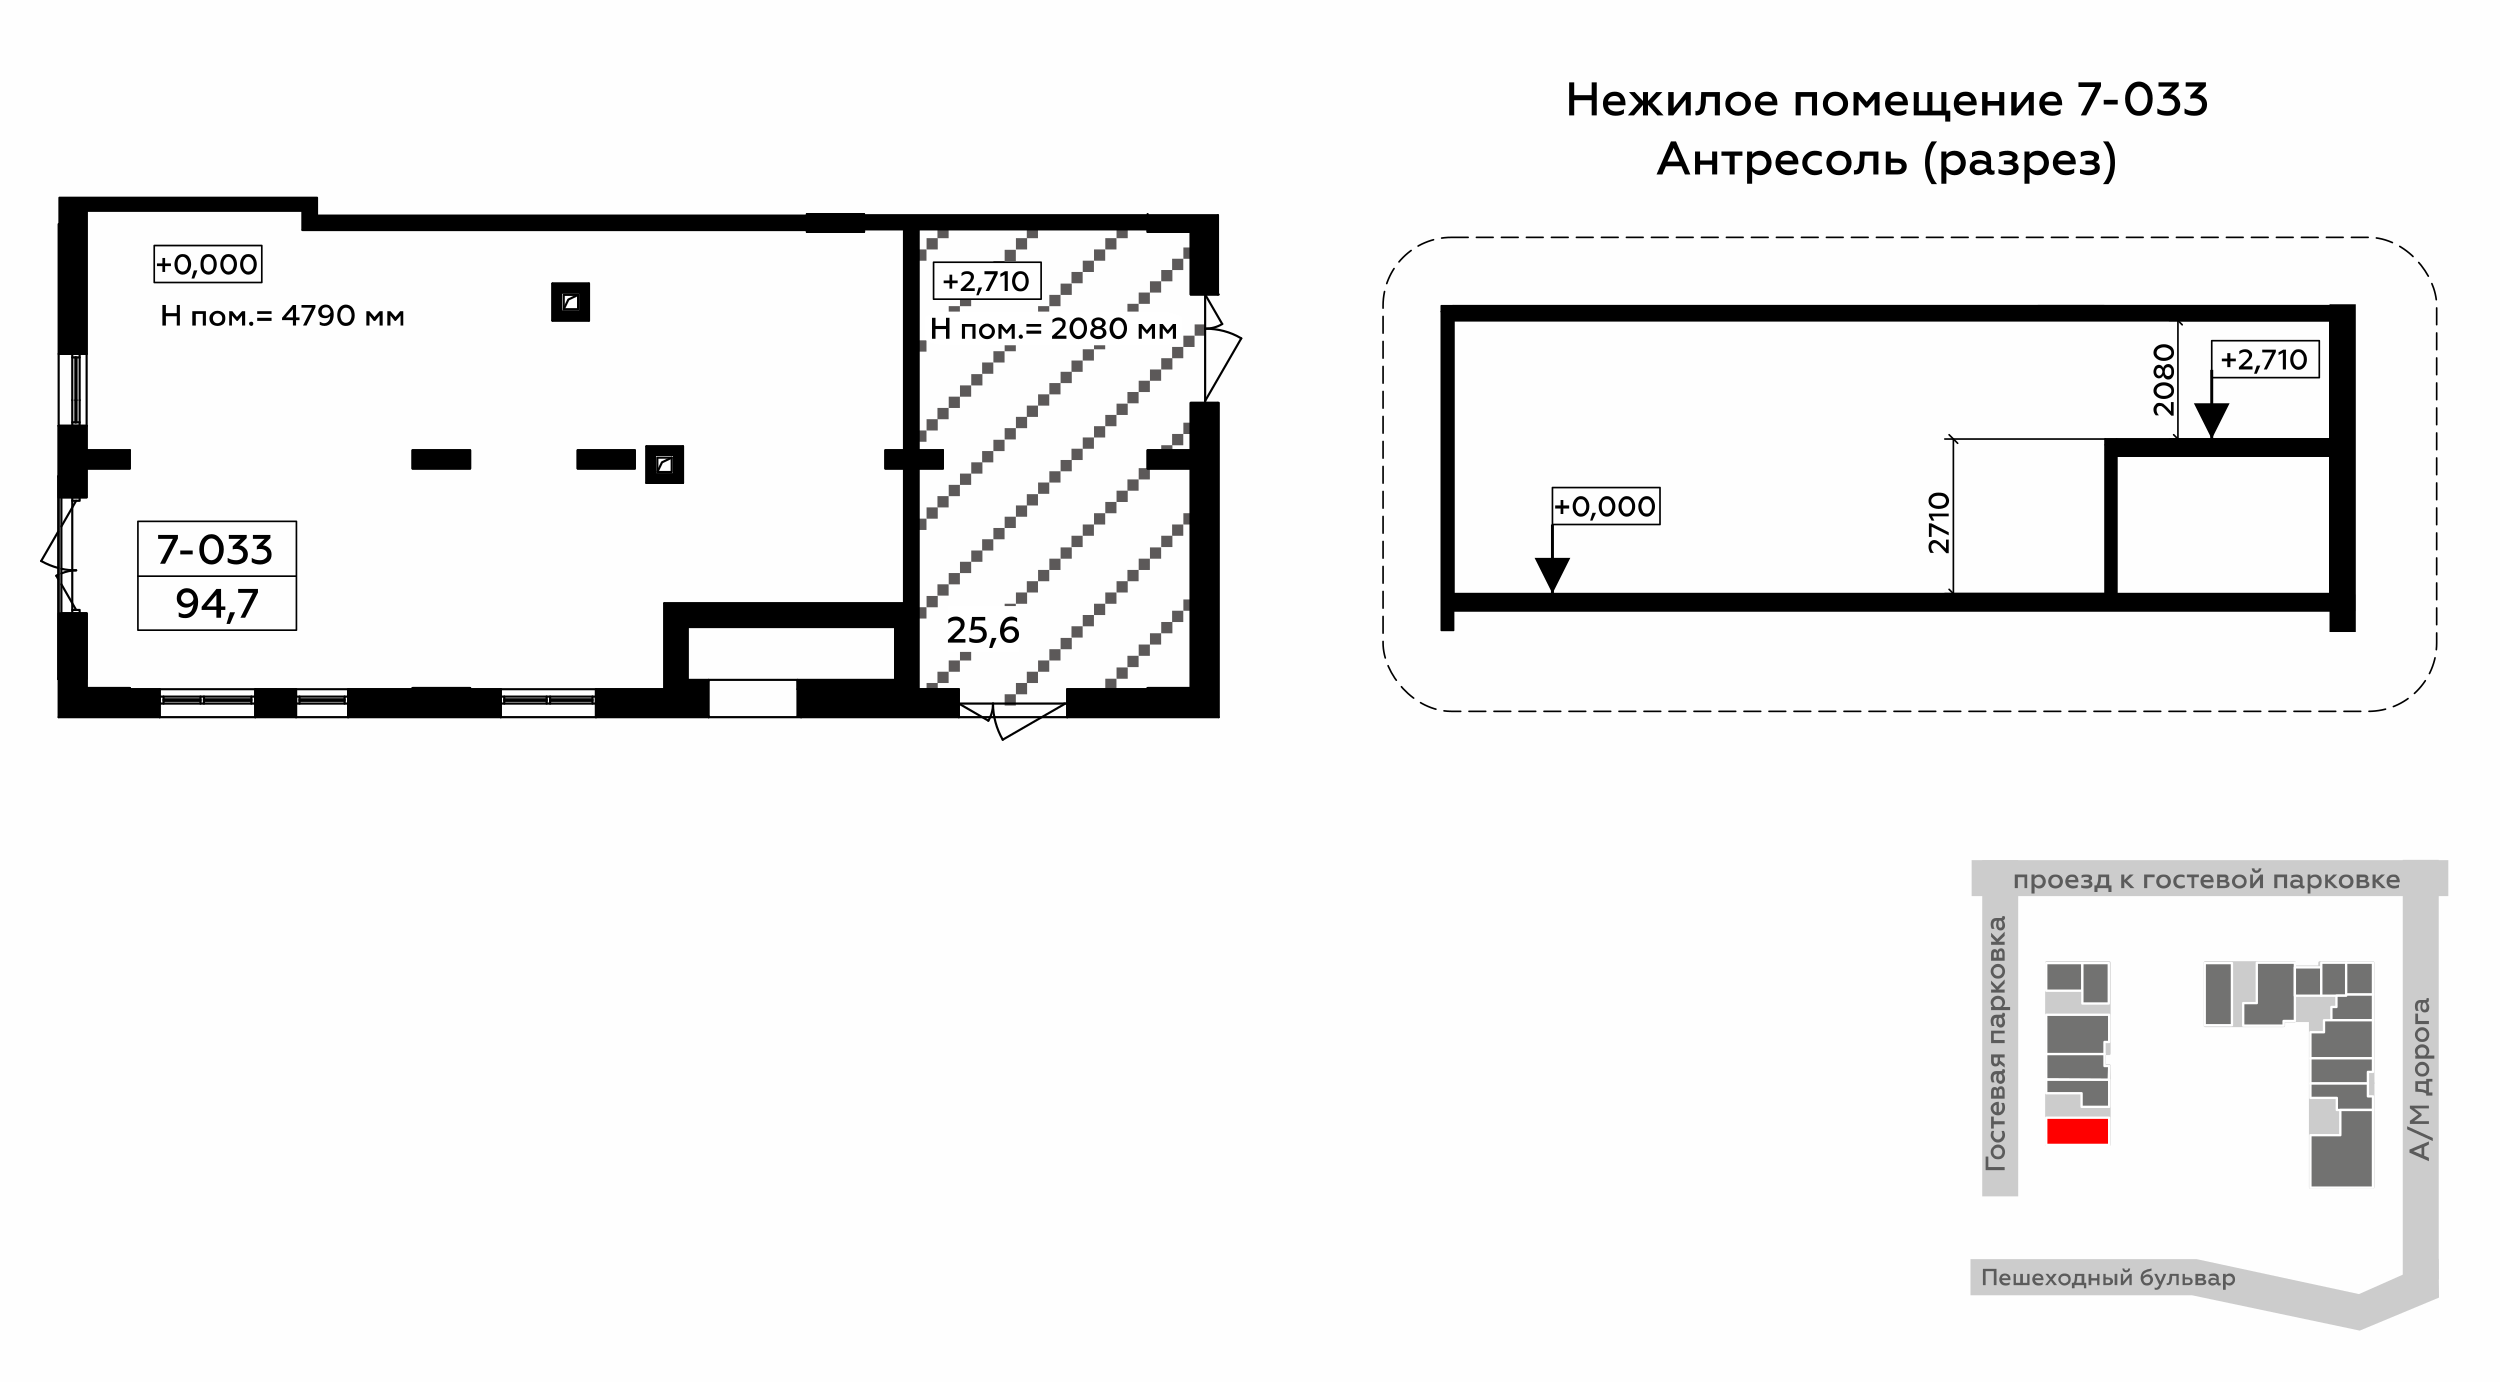 <?xml version="1.0" encoding="UTF-8"?>
<!DOCTYPE svg PUBLIC "-//W3C//DTD SVG 1.1//EN" "http://www.w3.org/Graphics/SVG/1.1/DTD/svg11.dtd">
<!-- Creator: CorelDRAW X8 -->
<svg xmlns="http://www.w3.org/2000/svg" xml:space="preserve" width="100%" height="100%" version="1.1" style="shape-rendering:geometricPrecision; text-rendering:geometricPrecision; image-rendering:optimizeQuality; fill-rule:evenodd; clip-rule:evenodd"
viewBox="0 0 6435 3556"
 xmlns:xlink="http://www.w3.org/1999/xlink">
 <defs>
  <style type="text/css">
   <![CDATA[
    .str7 {stroke:black;stroke-width:7.62}
    .str3 {stroke:black;stroke-width:5.58;stroke-linecap:round;stroke-linejoin:round}
    .str2 {stroke:black;stroke-width:5.58;stroke-linecap:round;stroke-linejoin:round}
    .str4 {stroke:black;stroke-width:5.58;stroke-linecap:round;stroke-linejoin:round}
    .str1 {stroke:white;stroke-width:5.99;stroke-linecap:round;stroke-linejoin:round}
    .str9 {stroke:black;stroke-width:4.29;stroke-linecap:round;stroke-linejoin:round}
    .str8 {stroke:black;stroke-width:4.29;stroke-linecap:round;stroke-linejoin:round}
    .str5 {stroke:black;stroke-width:4.3;stroke-linecap:round;stroke-linejoin:round}
    .str0 {stroke:#CCCCCC;stroke-width:7.62;stroke-linecap:round;stroke-linejoin:round}
    .str6 {stroke:black;stroke-width:4.29;stroke-linecap:round;stroke-linejoin:round;stroke-dasharray:42.9 21.45}
    .fil1 {fill:none}
    .fil7 {fill:none;fill-rule:nonzero}
    .fil0 {fill:#FEFEFE}
    .fil4 {fill:#727271}
    .fil8 {fill:black}
    .fil9 {fill:black}
    .fil6 {fill:#5C5959}
    .fil2 {fill:#CCCCCC}
    .fil3 {fill:red}
    .fil12 {fill:white}
    .fil5 {fill:#5B5B5B;fill-rule:nonzero}
    .fil11 {fill:black;fill-rule:nonzero}
    .fil10 {fill:black;fill-rule:nonzero}
   ]]>
  </style>
 </defs>
 <g id="Слой_x0020_1">
  <g id="_1154604848">
   <g>
    <rect class="fil0" width="6435" height="3556"/>
    <rect class="fil1" x="5052" y="2169" width="1270" height="1270"/>
    <g>
     <polygon class="fil2 str0" points="5429,2946 5268,2946 5268,2712 5417,2712 5417,2743 5429,2743 "/>
     <polygon class="fil2 str0" points="5268,2712 5268,2478 5429,2478 5429,2712 "/>
     <polygon class="fil2 str0" points="5676,2478 5906,2478 5906,2628 5878,2628 5878,2640 5676,2640 "/>
     <polygon class="fil2 str0" points="6108,2478 6108,2788 5947,2788 5947,2627 5906,2627 5906,2489 5971,2489 5971,2478 "/>
     <polygon class="fil2 str0" points="6108,2788 6108,3056 5947,3056 5947,2788 "/>
    </g>
    <polygon class="fil3 str1" points="5267,2947 5267,2877 5429,2877 5429,2947 "/>
    <polygon class="fil4 str1" points="5271,2779 5429,2779 5429,2849 5358,2849 5358,2814 5267,2814 5267,2779 "/>
    <polygon class="fil4 str1" points="5428,2779 5267,2778 5267,2713 5417,2713 5417,2744 5429,2744 "/>
    <polygon class="fil4 str1" points="5267,2713 5267,2612 5429,2612 5429,2682 5417,2682 5417,2713 "/>
    <polygon class="fil4 str1" points="5267,2479 5360,2479 5360,2550 5267,2550 "/>
    <polygon class="fil4 str1" points="5360,2479 5428,2479 5428,2583 5360,2583 "/>
    <polygon class="fil4 str1" points="5675,2639 5675,2479 5745,2479 5745,2639 "/>
    <polygon class="fil4 str1" points="5878,2628 5878,2640 5774,2640 5774,2582 5809,2582 5809,2478 5907,2478 5907,2628 "/>
    <polygon class="fil4 str1" points="5909,2563 5907,2563 5907,2490 5975,2490 5975,2563 "/>
    <polygon class="fil4 str1" points="5975,2563 5975,2478 6039,2478 6039,2563 "/>
    <polygon class="fil4 str1" points="6039,2478 6108,2478 6108,2560 6039,2560 "/>
    <polygon class="fil4 str1" points="6108,2560 6108,2626 6001,2626 6001,2592 6014,2592 6014,2563 6039,2563 6040,2560 "/>
    <polygon class="fil4 str1" points="6108,2626 6108,2724 5947,2724 5947,2657 5982,2657 5982,2626 "/>
    <polygon class="fil4 str1" points="6108,2724 6108,2759 6095,2759 6095,2789 5947,2789 5947,2724 "/>
    <polygon class="fil4 str1" points="6095,2789 6095,2822 6108,2822 6108,2857 6015,2857 6015,2826 5947,2826 5947,2789 "/>
    <polygon class="fil4 str1" points="6108,2857 6108,3057 5947,3057 5947,2922 6024,2922 6024,2857 "/>
    <rect class="fil2" transform="matrix(2.70313E-14 -0.742 1 1.92634E-14 5102.22 3079.48)" width="1166.37" height="92.6"/>
    <polygon class="fil2" points="5072,3241 5654,3241 6072,3331 6277,3240 6278,3340 6074,3425 5642,3334 5072,3334 "/>
    <polygon class="fil5" points="5111,3308 5111,3272 5132,3272 5132,3308 5139,3308 5139,3266 5104,3266 5104,3308 "/>
    <path id="1" class="fil5" d="M5146 3293c0,5 2,9 5,12 3,3 7,4 12,4 4,0 8,-1 10,-3l0 -5c-3,1 -6,2 -9,2 -6,0 -10,-3 -11,-8l22 0 0 -1c0,-6 -1,-11 -6,-14 -2,-1 -5,-2 -8,-2 -4,0 -8,1 -11,4 -2,3 -4,7 -4,11zm7 -3c0,-3 3,-7 8,-7 3,0 4,1 6,3 1,1 2,3 2,4l-16 0z"/>
    <polygon id="2" class="fil5" points="5224,3308 5224,3279 5218,3279 5218,3302 5207,3302 5207,3279 5200,3279 5200,3302 5189,3302 5189,3279 5183,3279 5183,3308 "/>
    <path id="3" class="fil5" d="M5231 3293c0,5 2,9 5,12 3,3 7,4 11,4 5,0 9,-1 11,-3l0 -5c-3,1 -6,2 -9,2 -6,0 -10,-3 -11,-8l22 0 0 -1c0,-6 -2,-11 -6,-14 -2,-1 -5,-2 -8,-2 -4,0 -8,1 -11,4 -2,3 -4,7 -4,11zm7 -3c0,-3 3,-7 8,-7 2,0 4,1 6,3 1,1 2,3 2,4l-16 0z"/>
    <polygon id="4" class="fil5" points="5265,3279 5276,3293 5264,3308 5271,3308 5279,3297 5287,3308 5295,3308 5283,3293 5294,3279 5286,3279 5279,3288 5272,3279 "/>
    <path id="5" class="fil5" d="M5314 3303c-3,0 -5,-1 -7,-3 -2,-1 -3,-4 -3,-7 0,-2 1,-5 3,-7 2,-1 4,-2 7,-2 3,0 5,1 7,2 2,2 3,5 3,7 0,3 -1,6 -3,7 -2,2 -4,3 -7,3zm0 6c5,0 9,-2 12,-5 3,-3 4,-6 4,-11 0,-4 -1,-8 -4,-11 -3,-3 -7,-4 -12,-4 -5,0 -8,1 -11,4 -3,3 -5,7 -5,11 0,5 2,8 5,11 3,3 6,5 11,5z"/>
    <path id="6" class="fil5" d="M5340 3316l0 -8 24 0 0 8 6 0 0 -14 -5 0 0 -23 -24 0c0,6 0,11 -1,15 0,3 -1,6 -3,8l-4 0 0 14 7 0zm4 -14c2,-4 3,-10 3,-18l11 0 0 18 -14 0z"/>
    <polygon id="7" class="fil5" points="5383,3308 5383,3296 5398,3296 5398,3308 5404,3308 5404,3279 5398,3279 5398,3290 5383,3290 5383,3279 5376,3279 5376,3308 "/>
    <path id="8" class="fil5" d="M5450 3308l0 -29 -7 0 0 29 7 0zm-23 0c4,0 7,-1 9,-3 2,-2 3,-4 3,-7 0,-6 -5,-10 -12,-10l-7 0 0 -9 -6 0 0 29 13 0zm-7 -15l6 0c4,0 6,2 6,5 0,3 -2,5 -6,5l-6 0 0 -10z"/>
    <path id="9" class="fil5" d="M5465 3308l16 -20 0 20 6 0 0 -29 -6 0 -16 20 0 -20 -6 0 0 29 6 0zm8 -33c6,0 10,-4 10,-10l-5 0c0,3 -2,5 -5,5 -3,0 -5,-2 -5,-5l-5 0c0,6 4,10 10,10z"/>
    <path id="10" class="fil5" d="M5526 3309c5,0 8,-1 11,-4 3,-3 5,-7 5,-11 0,-4 -2,-7 -4,-10 -3,-2 -6,-4 -10,-4 -5,0 -9,3 -12,6 0,-2 1,-3 1,-5 2,-3 5,-5 9,-7 2,-1 6,-1 12,-3l0 -6c-4,1 -7,2 -10,2 -2,1 -5,2 -7,3 -3,1 -5,3 -6,4 -3,4 -5,9 -5,16 0,6 2,10 5,14 2,3 6,5 11,5zm0 -6c-5,0 -9,-4 -9,-11 2,-3 6,-6 10,-6 5,0 8,3 8,8 0,3 -1,5 -2,7 -2,1 -4,2 -7,2z"/>
    <path id="11" class="fil5" d="M5551 3320c5,0 9,-3 11,-9l14 -32 -7 0 -8 20 -9 -20 -7 0 13 28c-3,5 -5,8 -8,8 -2,0 -3,-1 -4,-1l0 5c1,1 3,1 5,1z"/>
    <path id="12" class="fil5" d="M5602 3284l0 24 6 0 0 -29 -23 0 -1 9c0,11 -1,15 -6,15 0,0 0,0 -1,-1l0 6c1,0 1,0 2,0 6,0 9,-3 10,-8 1,-4 2,-7 2,-11l0 -5 11 0z"/>
    <path id="13" class="fil5" d="M5633 3308c3,0 6,-1 8,-3 2,-2 3,-4 3,-7 0,-6 -4,-10 -12,-10l-8 0 0 -9 -6 0 0 29 15 0zm-9 -15l8 0c4,0 6,2 6,5 0,3 -2,5 -6,5l-8 0 0 -10z"/>
    <path id="14" class="fil5" d="M5668 3308c7,0 11,-3 11,-8 0,-4 -2,-6 -6,-7 2,-1 4,-4 4,-7 0,-4 -4,-7 -9,-7l-17 0 0 29 17 0zm-10 -12l9 0c3,0 5,1 5,3 0,3 -2,4 -5,4l-9 0 0 -7zm0 -12l8 0c3,0 4,1 4,3 0,2 -1,3 -4,3l-8 0 0 -6z"/>
    <path id="15" class="fil5" d="M5714 3303c-2,0 -3,-1 -3,-3l0 -11c0,-7 -5,-11 -13,-11 -4,0 -8,1 -11,2l0 6c3,-2 6,-2 9,-2 6,0 9,2 9,6l0 2c-3,-2 -6,-3 -9,-3 -4,0 -6,1 -9,3 -2,2 -3,4 -3,7 0,3 1,6 3,7 2,2 5,3 8,3 4,0 8,-2 11,-5 1,3 3,5 6,5 2,0 3,-1 4,-1l0 -5c-1,0 -1,0 -2,0zm-9 -3c-2,2 -5,3 -8,3 -4,0 -7,-1 -7,-4 0,-3 3,-5 7,-5 3,0 6,1 8,2l0 4z"/>
    <path id="16" class="fil5" d="M5739 3278c-4,0 -8,2 -10,5l0 -4 -7 0 0 41 7 0 0 -16c2,3 6,5 10,5 4,0 8,-2 10,-5 3,-3 4,-6 4,-11 0,-4 -1,-8 -4,-11 -2,-3 -6,-4 -10,-4zm-2 6c3,0 5,1 7,3 2,1 3,4 3,6 0,3 -1,6 -3,7 -2,2 -4,3 -7,3 -4,0 -7,-2 -8,-5l0 -9c1,-3 4,-5 8,-5z"/>
    <rect class="fil2" transform="matrix(2.70313E-14 -0.926 1 2.40206E-14 6184.73 3293.31)" width="1166.37" height="92.6"/>
    <path class="fil5" d="M6252 2980l-12 -5 0 -23 12 -6 0 -8 -50 21 0 8 50 22 0 -9zm-40 -17l21 -9 0 18 -21 -9z"/>
    <polygon id="1" class="fil5" points="6262,2929 6196,2899 6196,2907 6262,2937 "/>
    <polygon id="2" class="fil5" points="6252,2886 6214,2886 6233,2872 6233,2867 6214,2853 6252,2853 6252,2846 6203,2846 6203,2853 6225,2869 6203,2885 6203,2893 6252,2893 "/>
    <path id="3" class="fil5" d="M6261 2812l-9 0 0 -28 9 0 0 -7 -16 0 0 6 -28 0 0 27c8,0 14,1 18,1 4,1 7,2 10,4l0 5 16 0 0 -8zm-16 -5c-5,-2 -12,-4 -21,-4l0 -13 21 0 0 17z"/>
    <path id="4" class="fil5" d="M6246 2752c0,4 -1,6 -3,9 -2,2 -5,3 -8,3 -4,0 -6,-1 -9,-3 -2,-3 -3,-5 -3,-9 0,-3 1,-5 3,-8 3,-2 5,-3 9,-3 3,0 6,1 8,3 2,3 3,5 3,8zm7 0c0,-5 -2,-10 -5,-13 -4,-4 -8,-6 -13,-6 -6,0 -10,2 -13,6 -4,3 -6,8 -6,13 0,6 2,11 6,14 3,4 7,5 13,5 5,0 9,-1 13,-5 3,-3 5,-8 5,-14z"/>
    <path id="5" class="fil5" d="M6216 2705c0,5 2,10 6,12l-5 0 0 8 49 0 0 -8 -19 0c4,-2 6,-7 6,-12 0,-5 -2,-9 -5,-12 -4,-3 -8,-5 -13,-5 -6,0 -10,2 -13,5 -4,3 -6,7 -6,12zm7 2c0,-3 1,-6 3,-8 3,-2 5,-3 9,-3 3,0 6,1 8,3 2,2 3,5 3,8 0,5 -3,9 -6,10l-11 0c-3,-1 -6,-5 -6,-10z"/>
    <path id="6" class="fil5" d="M6246 2663c0,4 -1,6 -3,8 -2,3 -5,4 -8,4 -4,0 -6,-1 -9,-4 -2,-2 -3,-4 -3,-8 0,-3 1,-6 3,-8 3,-2 5,-3 9,-3 3,0 6,1 8,3 2,2 3,5 3,8zm7 0c0,-5 -2,-10 -5,-13 -4,-4 -8,-6 -13,-6 -6,0 -10,2 -13,6 -4,3 -6,8 -6,13 0,6 2,10 6,14 3,4 7,5 13,5 5,0 9,-1 13,-5 3,-4 5,-8 5,-14z"/>
    <polygon id="7" class="fil5" points="6252,2628 6224,2628 6224,2609 6217,2609 6217,2636 6252,2636 "/>
    <path id="8" class="fil5" d="M6246 2571c0,2 -1,3 -3,3l-13 0c-9,0 -14,6 -14,16 0,5 1,9 3,12l7 0c-2,-3 -3,-7 -3,-10 0,-7 2,-11 7,-11l2 0c-1,4 -2,7 -2,11 0,4 1,8 3,10 2,3 5,4 8,4 4,0 7,-1 9,-3 2,-3 3,-6 3,-10 0,-5 -2,-9 -6,-12 4,-1 5,-4 5,-8 0,-2 0,-3 -1,-4l-5 0c0,1 0,1 0,2zm-4 10c2,3 4,6 4,10 0,5 -2,8 -5,8 -4,0 -6,-3 -6,-8 0,-4 1,-7 3,-10l4 0z"/>
    <rect class="fil2" x="5075" y="2214" width="1226.96" height="92.6"/>
    <polygon class="fil5" points="5194,2286 5194,2258 5211,2258 5211,2286 5218,2286 5218,2251 5186,2251 5186,2286 "/>
    <path id="1" class="fil5" d="M5249 2251c-5,0 -9,1 -12,5l0 -5 -8 0 0 49 8 0 0 -19c3,4 7,6 12,6 5,0 9,-2 12,-5 3,-4 5,-8 5,-13 0,-5 -2,-10 -5,-13 -3,-4 -7,-5 -12,-5zm-2 6c3,0 6,1 8,4 2,2 3,5 3,8 0,3 -1,6 -3,8 -2,2 -5,3 -8,3 -4,0 -8,-2 -10,-6l0 -11c2,-3 6,-6 10,-6z"/>
    <path id="2" class="fil5" d="M5291 2280c-3,0 -6,-1 -8,-3 -2,-2 -3,-5 -3,-8 0,-4 1,-6 3,-8 2,-3 5,-4 8,-4 3,0 6,1 8,4 2,2 3,4 3,8 0,3 -1,6 -3,8 -2,2 -5,3 -8,3zm0 7c5,0 10,-2 14,-5 3,-4 5,-8 5,-13 0,-5 -2,-10 -5,-13 -4,-4 -9,-5 -14,-5 -6,0 -10,1 -14,5 -3,3 -5,8 -5,13 0,5 2,9 5,13 4,3 8,5 14,5z"/>
    <path id="3" class="fil5" d="M5316 2269c0,5 2,10 5,13 4,3 9,5 14,5 5,0 10,-1 13,-3l0 -7c-4,2 -7,3 -11,3 -7,0 -12,-3 -13,-9l26 0 0 -2c0,-6 -2,-12 -7,-16 -3,-2 -6,-2 -9,-2 -6,0 -10,1 -13,5 -3,3 -5,8 -5,13zm8 -4c0,-4 4,-8 9,-8 3,0 5,1 7,2 2,2 2,4 2,6l-18 0z"/>
    <path id="4" class="fil5" d="M5370 2287c5,0 9,-1 12,-3 3,-2 4,-5 4,-8 0,-4 -2,-7 -6,-9 3,-1 5,-3 5,-7 0,-3 -1,-5 -4,-7 -3,-2 -6,-2 -10,-2 -6,0 -10,0 -13,2l0 7c3,-2 7,-3 11,-3 5,0 8,1 8,4 0,3 -2,4 -6,4l-7 0 0 6 7 0c5,0 7,2 7,4 0,4 -3,5 -9,5 -4,0 -8,0 -12,-2l0 7c3,1 7,2 13,2z"/>
    <path id="5" class="fil5" d="M5399 2296l0 -10 28 0 0 10 8 0 0 -17 -6 0 0 -28 -28 0c0,8 0,14 -1,18 -1,4 -2,8 -4,10l-5 0 0 17 8 0zm5 -17c3,-5 4,-12 4,-21l13 0 0 21 -17 0z"/>
    <polygon id="6" class="fil5" points="5468,2286 5468,2270 5484,2286 5494,2286 5475,2267 5492,2251 5482,2251 5468,2265 5468,2251 5460,2251 5460,2286 "/>
    <polygon id="7" class="fil5" points="5527,2286 5527,2258 5546,2258 5546,2251 5519,2251 5519,2286 "/>
    <path id="8" class="fil5" d="M5569 2280c-3,0 -6,-1 -8,-3 -2,-2 -3,-5 -3,-8 0,-4 1,-6 3,-8 2,-3 5,-4 8,-4 3,0 6,1 8,4 2,2 3,4 3,8 0,3 -1,6 -3,8 -2,2 -5,3 -8,3zm0 7c6,0 10,-2 14,-5 3,-4 5,-8 5,-13 0,-5 -2,-10 -5,-13 -4,-4 -8,-5 -14,-5 -6,0 -10,1 -14,5 -3,3 -5,8 -5,13 0,5 2,9 5,13 4,3 8,5 14,5z"/>
    <path id="9" class="fil5" d="M5613 2287c4,0 7,-1 11,-3l0 -6c-3,1 -7,2 -10,2 -4,0 -7,-1 -9,-3 -2,-2 -3,-5 -3,-8 0,-4 1,-6 3,-9 2,-2 5,-3 9,-3 3,0 6,1 9,2l0 -6c-3,-2 -6,-2 -10,-2 -6,0 -10,1 -14,5 -3,3 -5,7 -5,13 0,5 2,9 5,13 4,3 8,5 14,5z"/>
    <polygon id="10" class="fil5" points="5648,2286 5648,2258 5660,2258 5660,2251 5629,2251 5629,2258 5641,2258 5641,2286 "/>
    <path id="11" class="fil5" d="M5664 2269c0,5 2,10 5,13 4,3 9,5 14,5 5,0 10,-1 13,-3l0 -7c-4,2 -7,3 -11,3 -7,0 -13,-3 -13,-9l26 0 0 -2c0,-6 -2,-12 -7,-16 -3,-2 -6,-2 -9,-2 -6,0 -10,1 -13,5 -4,3 -5,8 -5,13zm8 -4c0,-4 4,-8 9,-8 3,0 5,1 7,2 2,2 2,4 2,6l-18 0z"/>
    <path id="12" class="fil5" d="M5727 2286c7,0 12,-4 12,-9 0,-5 -2,-8 -7,-9 3,-1 4,-4 4,-8 0,-5 -3,-9 -10,-9l-19 0 0 35 20 0zm-13 -15l11 0c4,0 6,2 6,5 0,2 -2,4 -6,4l-11 0 0 -9zm0 -13l10 0c3,0 5,1 5,3 0,3 -2,4 -5,4l-10 0 0 -7z"/>
    <path id="13" class="fil5" d="M5764 2280c-3,0 -6,-1 -8,-3 -2,-2 -3,-5 -3,-8 0,-4 1,-6 3,-8 2,-3 5,-4 8,-4 3,0 6,1 8,4 3,2 4,4 4,8 0,3 -1,6 -4,8 -2,2 -5,3 -8,3zm0 7c6,0 10,-2 14,-5 3,-4 5,-8 5,-13 0,-5 -2,-10 -5,-13 -4,-4 -8,-5 -14,-5 -5,0 -10,1 -13,5 -4,3 -6,8 -6,13 0,5 2,9 6,13 3,3 8,5 13,5z"/>
    <path id="14" class="fil5" d="M5799 2286l18 -23 0 23 8 0 0 -35 -7 0 -19 24 0 -24 -7 0 0 35 7 0zm9 -39c7,0 12,-5 13,-12l-7 0c0,4 -2,6 -6,6 -3,0 -5,-2 -5,-6l-7 0c0,7 5,12 12,12z"/>
    <polygon id="15" class="fil5" points="5862,2286 5862,2258 5879,2258 5879,2286 5887,2286 5887,2251 5854,2251 5854,2286 "/>
    <path id="16" class="fil5" d="M5930 2280c-2,0 -3,-1 -3,-3l0 -13c0,-9 -6,-13 -16,-13 -5,0 -9,1 -13,2l0 7c4,-2 7,-3 11,-3 7,0 11,3 11,8l0 2c-4,-2 -7,-3 -12,-3 -3,0 -7,1 -9,3 -3,2 -4,5 -4,8 0,4 1,7 3,9 3,2 6,3 10,3 5,0 9,-2 12,-5 1,3 4,5 8,5 2,0 3,-1 4,-2l0 -5c-1,0 -1,0 -2,0zm-10 -4c-3,3 -6,4 -10,4 -5,0 -8,-1 -8,-5 0,-3 3,-5 8,-5 4,0 7,0 10,2l0 4z"/>
    <path id="17" class="fil5" d="M5960 2251c-6,0 -10,1 -13,5l0 -5 -7 0 0 49 7 0 0 -19c3,4 7,6 13,6 4,0 8,-2 12,-5 3,-4 4,-8 4,-13 0,-5 -1,-10 -4,-13 -4,-4 -8,-5 -12,-5zm-2 6c3,0 5,1 7,4 3,2 4,5 4,8 0,3 -1,6 -4,8 -2,2 -4,3 -7,3 -5,0 -9,-2 -11,-6l0 -11c2,-3 6,-6 11,-6z"/>
    <polygon id="18" class="fil5" points="5992,2286 5992,2270 6008,2286 6018,2286 5999,2267 6016,2251 6006,2251 5992,2265 5992,2251 5985,2251 5985,2286 "/>
    <path id="19" class="fil5" d="M6039 2280c-3,0 -6,-1 -8,-3 -2,-2 -3,-5 -3,-8 0,-4 1,-6 3,-8 2,-3 5,-4 8,-4 3,0 6,1 8,4 2,2 3,4 3,8 0,3 -1,6 -3,8 -2,2 -5,3 -8,3zm0 7c6,0 10,-2 14,-5 3,-4 5,-8 5,-13 0,-5 -2,-10 -5,-13 -4,-4 -8,-5 -14,-5 -5,0 -10,1 -14,5 -3,3 -5,8 -5,13 0,5 2,9 5,13 4,3 9,5 14,5z"/>
    <path id="20" class="fil5" d="M6086 2286c8,0 13,-4 13,-9 0,-5 -3,-8 -7,-9 2,-1 4,-4 4,-8 0,-5 -4,-9 -11,-9l-19 0 0 35 20 0zm-12 -15l11 0c4,0 6,2 6,5 0,2 -2,4 -6,4l-11 0 0 -9zm0 -13l10 0c3,0 5,1 5,3 0,3 -2,4 -5,4l-10 0 0 -7z"/>
    <polygon id="21" class="fil5" points="6115,2286 6115,2270 6131,2286 6141,2286 6122,2267 6139,2251 6129,2251 6115,2265 6115,2251 6107,2251 6107,2286 "/>
    <path id="22" class="fil5" d="M6143 2269c0,5 2,10 5,13 4,3 8,5 14,5 5,0 9,-1 13,-3l0 -7c-4,2 -7,3 -12,3 -7,0 -12,-3 -13,-9l27 0 0 -2c0,-6 -2,-12 -7,-16 -3,-2 -6,-2 -9,-2 -6,0 -10,1 -13,5 -4,3 -5,8 -5,13zm8 -4c0,-4 4,-8 9,-8 3,0 5,1 7,2 1,2 2,4 2,6l-18 0z"/>
    <polygon class="fil5" points="5160,3004 5118,3004 5118,2977 5111,2977 5111,3012 5160,3012 "/>
    <path id="1" class="fil5" d="M5154 2965c0,4 -1,6 -3,9 -2,2 -5,3 -8,3 -4,0 -6,-1 -9,-3 -2,-3 -3,-5 -3,-9 0,-3 1,-6 3,-8 3,-2 5,-3 9,-3 3,0 6,1 8,3 2,2 3,5 3,8zm7 0c0,-5 -2,-10 -5,-13 -4,-4 -8,-6 -13,-6 -5,0 -10,2 -13,6 -4,3 -6,8 -6,13 0,6 2,11 6,14 3,4 8,5 13,5 5,0 9,-1 13,-5 3,-3 5,-8 5,-14z"/>
    <path id="2" class="fil5" d="M5161 2922c0,-4 -1,-8 -3,-11l-6 0c1,3 2,6 2,10 0,3 -1,6 -3,8 -2,3 -5,4 -8,4 -4,0 -6,-1 -9,-4 -2,-2 -3,-5 -3,-8 0,-3 1,-7 2,-10l-6 0c-2,3 -3,7 -3,11 0,5 2,9 6,13 3,4 7,6 13,6 5,0 9,-2 13,-6 3,-4 5,-8 5,-13z"/>
    <polygon id="3" class="fil5" points="5160,2886 5132,2886 5132,2874 5125,2874 5125,2905 5132,2905 5132,2894 5160,2894 "/>
    <path id="4" class="fil5" d="M5143 2871c5,0 9,-2 13,-6 3,-4 5,-8 5,-14 0,-5 -1,-9 -3,-12l-7 0c2,3 3,7 3,11 0,7 -3,12 -9,13l0 -27 -2 0c-6,0 -12,3 -16,8 -2,2 -3,5 -3,9 0,5 2,9 6,13 3,3 8,5 13,5zm-4 -8c-4,-1 -8,-4 -8,-10 0,-3 1,-5 2,-6 2,-2 4,-3 6,-3l0 19z"/>
    <path id="5" class="fil5" d="M5160 2808c0,-8 -4,-12 -9,-12 -5,0 -8,2 -9,6 -2,-2 -4,-4 -8,-4 -5,0 -9,4 -9,11l0 19 35 0 0 -20zm-15 12l0 -11c0,-3 2,-6 5,-6 2,0 4,3 4,6l0 11 -9 0zm-13 0l0 -9c0,-4 1,-6 3,-6 3,0 4,2 4,6l0 9 -7 0z"/>
    <path id="6" class="fil5" d="M5154 2754c0,2 -1,3 -3,3l-13 0c-9,0 -14,7 -14,16 0,5 1,9 3,13l7 0c-2,-4 -3,-7 -3,-11 0,-7 3,-10 8,-10l1 0c-1,3 -2,7 -2,11 0,4 1,7 3,10 2,2 5,4 8,4 4,0 7,-2 9,-4 2,-2 3,-6 3,-9 0,-6 -2,-10 -5,-13 3,-1 5,-3 5,-7 0,-2 -1,-4 -2,-5l-5 0c0,1 0,1 0,2zm-4 11c3,2 4,6 4,10 0,4 -1,7 -5,7 -4,0 -5,-3 -5,-8 0,-3 0,-6 2,-9l4 0z"/>
    <path id="7" class="fil5" d="M5160 2739l-12 -9 0 -8 12 0 0 -8 -35 0 0 18c0,9 5,13 11,13 6,0 9,-2 11,-7l13 10 0 -9zm-18 -8c0,4 -2,7 -5,7 -4,0 -5,-3 -5,-7l0 -9 10 0 0 9z"/>
    <polygon id="8" class="fil5" points="5160,2677 5132,2677 5132,2660 5160,2660 5160,2653 5125,2653 5125,2685 5160,2685 "/>
    <path id="9" class="fil5" d="M5154 2609c0,2 -1,3 -3,3l-13 0c-9,0 -14,7 -14,16 0,5 1,9 3,13l7 0c-2,-3 -3,-7 -3,-11 0,-7 3,-10 8,-10l1 0c-1,3 -2,7 -2,11 0,4 1,7 3,10 2,2 5,4 8,4 4,0 7,-1 9,-4 2,-2 3,-6 3,-9 0,-6 -2,-10 -5,-13 3,-1 5,-3 5,-7 0,-2 -1,-4 -2,-5l-5 0c0,1 0,2 0,2zm-4 11c3,2 4,6 4,10 0,4 -1,7 -5,7 -4,0 -5,-3 -5,-8 0,-3 0,-6 2,-9l4 0z"/>
    <path id="10" class="fil5" d="M5124 2580c0,5 2,9 6,12l-5 0 0 8 49 0 0 -8 -19 0c4,-3 6,-7 6,-12 0,-5 -2,-9 -5,-12 -4,-3 -8,-5 -13,-5 -5,0 -10,2 -13,5 -4,3 -6,7 -6,12zm7 2c0,-3 1,-6 4,-8 2,-2 4,-3 8,-3 3,0 6,1 8,3 2,2 3,5 3,8 0,4 -2,8 -6,10l-11 0c-3,-2 -6,-6 -6,-10z"/>
    <polygon id="11" class="fil5" points="5160,2547 5144,2547 5160,2531 5160,2521 5141,2540 5125,2524 5125,2533 5138,2547 5125,2547 5125,2555 5160,2555 "/>
    <path id="12" class="fil5" d="M5154 2500c0,4 -1,6 -3,8 -2,3 -5,4 -8,4 -4,0 -6,-1 -9,-4 -2,-2 -3,-5 -3,-8 0,-3 1,-6 3,-8 3,-2 5,-3 9,-3 3,0 6,1 8,3 2,2 3,5 3,8zm7 0c0,-5 -2,-10 -5,-13 -4,-4 -8,-6 -13,-6 -5,0 -10,2 -13,6 -4,3 -6,8 -6,13 0,6 2,10 6,14 3,4 8,5 13,5 5,0 9,-1 13,-5 3,-4 5,-8 5,-14z"/>
    <path id="13" class="fil5" d="M5160 2453c0,-8 -4,-12 -9,-12 -5,0 -8,2 -9,7 -2,-3 -4,-5 -8,-5 -5,0 -9,4 -9,11l0 19 35 0 0 -20zm-15 12l0 -11c0,-3 2,-6 5,-6 2,0 4,3 4,6l0 11 -9 0zm-13 0l0 -9c0,-4 1,-5 3,-5 3,0 4,1 4,5l0 9 -7 0z"/>
    <polygon id="14" class="fil5" points="5160,2424 5144,2424 5160,2409 5160,2398 5141,2417 5125,2401 5125,2411 5138,2424 5125,2424 5125,2432 5160,2432 "/>
    <path id="15" class="fil5" d="M5154 2360c0,1 -1,3 -3,3l-13 0c-9,0 -14,6 -14,16 0,5 1,9 3,12l7 0c-2,-3 -3,-7 -3,-11 0,-6 3,-10 8,-10l1 0c-1,3 -2,7 -2,11 0,4 1,7 3,10 2,3 5,4 8,4 4,0 7,-1 9,-4 2,-2 3,-5 3,-9 0,-5 -2,-9 -5,-13 3,-1 5,-3 5,-7 0,-2 -1,-3 -2,-4l-5 0c0,0 0,1 0,2zm-4 10c3,2 4,6 4,10 0,5 -1,8 -5,8 -4,0 -5,-3 -5,-9 0,-3 0,-6 2,-9l4 0z"/>
   </g>
   <g>
    <g>
     <rect class="fil6" x="2356" y="876" width="28.768" height="29.12"/>
     <rect class="fil6" x="2385" y="846" width="28.768" height="29.12"/>
     <rect class="fil6" x="2413" y="817" width="28.768" height="29.12"/>
     <rect class="fil6" x="2442" y="788" width="28.768" height="29.12"/>
     <rect class="fil6" x="2471" y="759" width="28.768" height="29.12"/>
     <rect class="fil6" x="2500" y="730" width="28.768" height="29.12"/>
     <rect class="fil6" x="2528" y="701" width="28.768" height="29.12"/>
     <rect class="fil6" x="2557" y="672" width="28.768" height="29.12"/>
     <rect class="fil6" x="2586" y="643" width="28.768" height="29.12"/>
     <rect class="fil6" x="2615" y="613" width="28.768" height="29.12"/>
     <rect class="fil6" x="2643" y="584" width="28.768" height="29.12"/>
     <rect class="fil6" x="2356" y="1108" width="28.768" height="29.12"/>
     <rect class="fil6" x="2385" y="1079" width="28.768" height="29.12"/>
     <rect class="fil6" x="2413" y="1050" width="28.768" height="29.12"/>
     <rect class="fil6" x="2442" y="1021" width="28.768" height="29.12"/>
     <rect class="fil6" x="2471" y="992" width="28.768" height="29.12"/>
     <rect class="fil6" x="2500" y="963" width="28.768" height="29.12"/>
     <rect class="fil6" x="2528" y="933" width="28.768" height="29.12"/>
     <rect class="fil6" x="2557" y="904" width="28.768" height="29.12"/>
     <rect class="fil6" x="2586" y="875" width="28.768" height="29.12"/>
     <rect class="fil6" x="2615" y="846" width="28.768" height="29.12"/>
     <rect class="fil6" x="2643" y="817" width="28.768" height="29.12"/>
     <rect class="fil6" x="2672" y="788" width="28.768" height="29.12"/>
     <rect class="fil6" x="2701" y="759" width="28.768" height="29.12"/>
     <rect class="fil6" x="2730" y="730" width="28.768" height="29.12"/>
     <rect class="fil6" x="2758" y="700" width="28.768" height="29.12"/>
     <rect class="fil6" x="2787" y="671" width="28.768" height="29.12"/>
     <rect class="fil6" x="2816" y="642" width="28.768" height="29.12"/>
     <rect class="fil6" x="2845" y="613" width="28.768" height="29.12"/>
     <rect class="fil6" x="2874" y="584" width="28.768" height="29.12"/>
     <rect class="fil6" x="2356" y="1335" width="28.768" height="29.12"/>
     <rect class="fil6" x="2385" y="1306" width="28.768" height="29.12"/>
     <rect class="fil6" x="2413" y="1277" width="28.768" height="29.12"/>
     <rect class="fil6" x="2442" y="1248" width="28.768" height="29.12"/>
     <rect class="fil6" x="2471" y="1219" width="28.768" height="29.12"/>
     <rect class="fil6" x="2500" y="1190" width="28.768" height="29.12"/>
     <rect class="fil6" x="2528" y="1161" width="28.768" height="29.12"/>
     <rect class="fil6" x="2557" y="1132" width="28.768" height="29.12"/>
     <rect class="fil6" x="2586" y="1102" width="28.768" height="29.12"/>
     <rect class="fil6" x="2615" y="1073" width="28.768" height="29.12"/>
     <rect class="fil6" x="2643" y="1044" width="28.768" height="29.12"/>
     <rect class="fil6" x="2672" y="1015" width="28.768" height="29.12"/>
     <rect class="fil6" x="2701" y="986" width="28.768" height="29.12"/>
     <rect class="fil6" x="2730" y="957" width="28.768" height="29.12"/>
     <rect class="fil6" x="2758" y="928" width="28.768" height="29.12"/>
     <rect class="fil6" x="2787" y="899" width="28.768" height="29.12"/>
     <rect class="fil6" x="2816" y="870" width="28.768" height="29.12"/>
     <rect class="fil6" x="2845" y="840" width="28.768" height="29.12"/>
     <rect class="fil6" x="2874" y="811" width="28.768" height="29.12"/>
     <rect class="fil6" x="2902" y="782" width="28.768" height="29.12"/>
     <rect class="fil6" x="2931" y="753" width="28.768" height="29.12"/>
     <rect class="fil6" x="2960" y="724" width="28.768" height="29.12"/>
     <rect class="fil6" x="2989" y="695" width="28.768" height="29.12"/>
     <rect class="fil6" x="3017" y="666" width="28.768" height="29.12"/>
     <rect class="fil6" x="3046" y="637" width="28.768" height="29.12"/>
     <rect class="fil6" x="3075" y="607" width="28.768" height="29.12"/>
     <rect class="fil6" x="2356" y="642" width="28.768" height="29.12"/>
     <rect class="fil6" x="2385" y="613" width="28.768" height="29.12"/>
     <rect class="fil6" x="2413" y="584" width="28.768" height="29.12"/>
     <rect class="fil6" x="2356" y="1563" width="28.768" height="29.12"/>
     <rect class="fil6" x="2385" y="1534" width="28.768" height="29.12"/>
     <rect class="fil6" x="2413" y="1504" width="28.768" height="29.12"/>
     <rect class="fil6" x="2442" y="1475" width="28.768" height="29.12"/>
     <rect class="fil6" x="2471" y="1446" width="28.768" height="29.12"/>
     <rect class="fil6" x="2500" y="1417" width="28.768" height="29.12"/>
     <rect class="fil6" x="2528" y="1388" width="28.768" height="29.12"/>
     <rect class="fil6" x="2557" y="1359" width="28.768" height="29.12"/>
     <rect class="fil6" x="2586" y="1330" width="28.768" height="29.12"/>
     <rect class="fil6" x="2615" y="1301" width="28.768" height="29.12"/>
     <rect class="fil6" x="2643" y="1272" width="28.768" height="29.12"/>
     <rect class="fil6" x="2672" y="1242" width="28.768" height="29.12"/>
     <rect class="fil6" x="2701" y="1213" width="28.768" height="29.12"/>
     <rect class="fil6" x="2730" y="1184" width="28.768" height="29.12"/>
     <rect class="fil6" x="2758" y="1155" width="28.768" height="29.12"/>
     <rect class="fil6" x="2787" y="1126" width="28.768" height="29.12"/>
     <rect class="fil6" x="2816" y="1097" width="28.768" height="29.12"/>
     <rect class="fil6" x="2845" y="1068" width="28.768" height="29.12"/>
     <rect class="fil6" x="2874" y="1039" width="28.768" height="29.12"/>
     <rect class="fil6" x="2902" y="1009" width="28.768" height="29.12"/>
     <rect class="fil6" x="2931" y="980" width="28.768" height="29.12"/>
     <rect class="fil6" x="2960" y="951" width="28.768" height="29.12"/>
     <rect class="fil6" x="2989" y="922" width="28.768" height="29.12"/>
     <rect class="fil6" x="3017" y="893" width="28.768" height="29.12"/>
     <rect class="fil6" x="3046" y="864" width="28.768" height="29.12"/>
     <rect class="fil6" x="3075" y="835" width="28.768" height="29.12"/>
     <rect class="fil6" x="2356" y="1787" width="28.768" height="29.12"/>
     <rect class="fil6" x="2385" y="1758" width="28.768" height="29.12"/>
     <rect class="fil6" x="2413" y="1729" width="28.768" height="29.12"/>
     <rect class="fil6" x="2442" y="1700" width="28.768" height="29.12"/>
     <rect class="fil6" x="2471" y="1671" width="28.768" height="29.12"/>
     <rect class="fil6" x="2500" y="1642" width="28.768" height="29.12"/>
     <rect class="fil6" x="2528" y="1612" width="28.768" height="29.12"/>
     <rect class="fil6" x="2557" y="1583" width="28.768" height="29.12"/>
     <rect class="fil6" x="2586" y="1554" width="28.768" height="29.12"/>
     <rect class="fil6" x="2615" y="1525" width="28.768" height="29.12"/>
     <rect class="fil6" x="2643" y="1496" width="28.768" height="29.12"/>
     <rect class="fil6" x="2672" y="1467" width="28.768" height="29.12"/>
     <rect class="fil6" x="2701" y="1438" width="28.768" height="29.12"/>
     <rect class="fil6" x="2730" y="1409" width="28.768" height="29.12"/>
     <rect class="fil6" x="2758" y="1379" width="28.768" height="29.12"/>
     <rect class="fil6" x="2787" y="1350" width="28.768" height="29.12"/>
     <rect class="fil6" x="2816" y="1321" width="28.768" height="29.12"/>
     <rect class="fil6" x="2845" y="1292" width="28.768" height="29.12"/>
     <rect class="fil6" x="2874" y="1263" width="28.768" height="29.12"/>
     <rect class="fil6" x="2902" y="1234" width="28.768" height="29.12"/>
     <rect class="fil6" x="2931" y="1205" width="28.768" height="29.12"/>
     <rect class="fil6" x="2960" y="1176" width="28.768" height="29.12"/>
     <rect class="fil6" x="2989" y="1146" width="28.768" height="29.12"/>
     <rect class="fil6" x="3017" y="1117" width="28.768" height="29.12"/>
     <rect class="fil6" x="3046" y="1088" width="28.768" height="29.12"/>
     <rect class="fil6" x="3075" y="1059" width="28.768" height="29.12"/>
     <rect class="fil6" x="2586" y="1787" width="28.768" height="29.12"/>
     <rect class="fil6" x="2615" y="1758" width="28.768" height="29.12"/>
     <rect class="fil6" x="2643" y="1729" width="28.768" height="29.12"/>
     <rect class="fil6" x="2672" y="1700" width="28.768" height="29.12"/>
     <rect class="fil6" x="2701" y="1671" width="28.768" height="29.12"/>
     <rect class="fil6" x="2730" y="1642" width="28.768" height="29.12"/>
     <rect class="fil6" x="2758" y="1612" width="28.768" height="29.12"/>
     <rect class="fil6" x="2787" y="1583" width="28.768" height="29.12"/>
     <rect class="fil6" x="2816" y="1554" width="28.768" height="29.12"/>
     <rect class="fil6" x="2845" y="1525" width="28.768" height="29.12"/>
     <rect class="fil6" x="2874" y="1496" width="28.768" height="29.12"/>
     <rect class="fil6" x="2902" y="1467" width="28.768" height="29.12"/>
     <rect class="fil6" x="2931" y="1438" width="28.768" height="29.12"/>
     <rect class="fil6" x="2960" y="1409" width="28.768" height="29.12"/>
     <rect class="fil6" x="2989" y="1379" width="28.768" height="29.12"/>
     <rect class="fil6" x="3017" y="1350" width="28.768" height="29.12"/>
     <rect class="fil6" x="3046" y="1321" width="28.768" height="29.12"/>
     <rect class="fil6" x="3075" y="1292" width="28.768" height="29.12"/>
     <rect class="fil6" x="2787" y="1805" width="28.768" height="29.12"/>
     <rect class="fil6" x="2816" y="1776" width="28.768" height="29.12"/>
     <rect class="fil6" x="2845" y="1747" width="28.768" height="29.12"/>
     <rect class="fil6" x="2874" y="1718" width="28.768" height="29.12"/>
     <rect class="fil6" x="2902" y="1688" width="28.768" height="29.12"/>
     <rect class="fil6" x="2931" y="1659" width="28.768" height="29.12"/>
     <rect class="fil6" x="2960" y="1630" width="28.768" height="29.12"/>
     <rect class="fil6" x="2989" y="1601" width="28.768" height="29.12"/>
     <rect class="fil6" x="3017" y="1572" width="28.768" height="29.12"/>
     <rect class="fil6" x="3046" y="1543" width="28.768" height="29.12"/>
     <rect class="fil6" x="3075" y="1514" width="28.768" height="29.12"/>
     <rect class="fil6" x="3034" y="1786" width="28.768" height="29.12"/>
     <rect class="fil6" x="3063" y="1757" width="28.768" height="29.12"/>
    </g>
    <polyline class="fil7 str2" points="2224,551 2077,551 2077,597 2224,597 2224,590 "/>
    <line class="fil7 str2" x1="2224" y1="590" x2="2224" y2= "554" />
    <path class="fil7 str2" d="M2954 551l0 3m0 36l0 7 111 0"/>
    <polyline class="fil7 str2" points="3065,1159 2954,1159 2954,1206 3065,1206 "/>
    <line class="fil7 str2" x1="2427" y1="1159" x2="2364" y2= "1159" />
    <line class="fil7 str2" x1="2364" y1="1159" x2="2327" y2= "1159" />
    <polyline class="fil7 str2" points="2327,1159 2279,1159 2279,1206 2327,1206 "/>
    <line class="fil7 str2" x1="2327" y1="1206" x2="2364" y2= "1206" />
    <polyline class="fil7 str2" points="2364,1206 2427,1206 2427,1159 "/>
    <polyline class="fil7 str2" points="1487,1159 1487,1206 1634,1206 1634,1159 1487,1159 "/>
    <polyline class="fil7 str2" points="1062,1159 1062,1206 1210,1206 1210,1159 1062,1159 "/>
    <line class="fil7 str2" x1="334" y1="1159" x2="223" y2= "1159" />
    <polyline class="fil7 str2" points="223,1206 334,1206 334,1159 "/>
    <line class="fil7 str2" x1="334" y1="1771" x2="223" y2= "1771" />
    <line class="fil7 str2" x1="334" y1="1774" x2="334" y2= "1771" />
    <polyline class="fil7 str2" points="1210,1771 1062,1771 1062,1774 "/>
    <line class="fil7 str2" x1="1210" y1="1774" x2="1210" y2= "1771" />
    <polyline class="fil7 str2" points="3065,1771 2954,1771 2954,1774 "/>
    <line class="fil7 str2" x1="223" y1="542" x2="779" y2= "542" />
    <line class="fil7 str2" x1="2224" y1="590" x2="2327" y2= "590" />
    <line class="fil7 str2" x1="2364" y1="590" x2="2954" y2= "590" />
    <line class="fil7 str2" x1="2224" y1="554" x2="2224" y2= "590" />
    <line class="fil7 str2" x1="779" y1="542" x2="779" y2= "592" />
    <polyline class="fil7 str2" points="186,911 223,911 223,542 "/>
    <line class="fil7 str2" x1="223" y1="1159" x2="223" y2= "1096" />
    <line class="fil7 str2" x1="223" y1="1096" x2="186" y2= "1096" />
    <line class="fil7 str2" x1="223" y1="911" x2="223" y2= "1096" />
    <polyline class="fil7 str2" points="411,1811 411,1774 334,1774 "/>
    <polyline class="fil7 str2" points="762,1811 762,1774 657,1774 657,1811 "/>
    <polyline class="fil7 str2" points="1062,1774 896,1774 896,1811 "/>
    <line class="fil7 str2" x1="411" y1="1774" x2="657" y2= "1774" />
    <line class="fil7 str2" x1="762" y1="1774" x2="896" y2= "1774" />
    <line class="fil7 str2" x1="3065" y1="1206" x2="3065" y2= "1771" />
    <line class="fil7 str2" x1="2364" y1="1774" x2="2364" y2= "1206" />
    <line class="fil7 str2" x1="2327" y1="1206" x2="2327" y2= "1553" />
    <line class="fil7 str2" x1="2364" y1="1159" x2="2364" y2= "590" />
    <line class="fil7 str2" x1="2327" y1="590" x2="2327" y2= "1159" />
    <line class="fil7 str2" x1="2364" y1="1206" x2="2327" y2= "1206" />
    <line class="fil7 str2" x1="2327" y1="1159" x2="2364" y2= "1159" />
    <line class="fil7 str2" x1="2327" y1="1553" x2="1710" y2= "1553" />
    <line class="fil7 str2" x1="1710" y1="1553" x2="1710" y2= "1774" />
    <polyline class="fil7 str2" points="186,1280 223,1280 223,1206 "/>
    <polyline class="fil7 str2" points="223,1771 223,1579 186,1579 "/>
    <line class="fil7 str2" x1="1210" y1="1774" x2="1289" y2= "1774" />
    <line class="fil7 str2" x1="1289" y1="1774" x2="1534" y2= "1774" />
    <polyline class="fil7 str2" points="1534,1811 1534,1774 1710,1774 "/>
    <line class="fil7 str2" x1="1289" y1="1811" x2="1289" y2= "1774" />
    <polyline class="fil7 str2" points="2468,1811 2468,1774 2364,1774 "/>
    <polyline class="fil7 str2" points="2954,1774 2747,1774 2747,1811 "/>
    <polyline class="fil7 str2" points="3102,1037 3065,1037 3065,1159 "/>
    <polyline class="fil7 str2" points="3065,597 3065,758 3102,758 "/>
    <polyline class="fil7 str2" points="779,592 1048,592 2077,592 2077,555 "/>
    <polyline class="fil7 str2" points="151,577 151,911 186,911 "/>
    <line class="fil7 str2" x1="151" y1="1096" x2="151" y2= "1226" />
    <line class="fil7 str2" x1="158" y1="1280" x2="186" y2= "1280" />
    <line class="fil7 str2" x1="186" y1="1096" x2="151" y2= "1096" />
    <line class="fil7 str2" x1="151" y1="1748" x2="151" y2= "1846" />
    <line class="fil7 str2" x1="186" y1="1579" x2="158" y2= "1579" />
    <line class="fil7 str2" x1="153" y1="1844" x2="153" y2= "1744" />
    <line class="fil7 str2" x1="153" y1="911" x2="153" y2= "576" />
    <line class="fil7 str2" x1="153" y1="1229" x2="153" y2= "1096" />
    <line class="fil7 str2" x1="151" y1="1096" x2="151" y2= "911" />
    <polyline class="fil7 str2" points="3137,1846 3137,1037 3102,1037 "/>
    <line class="fil7 str2" x1="3102" y1="758" x2="3137" y2= "758" />
    <line class="fil7 str2" x1="3135" y1="1037" x2="3135" y2= "1844" />
    <line class="fil7 str2" x1="3135" y1="554" x2="3135" y2= "758" />
    <line class="fil7 str2" x1="2468" y1="1846" x2="2062" y2= "1846" />
    <line class="fil7 str2" x1="2062" y1="1846" x2="1824" y2= "1846" />
    <line class="fil7 str2" x1="1534" y1="1846" x2="1824" y2= "1846" />
    <line class="fil7 str2" x1="1534" y1="1846" x2="1289" y2= "1846" />
    <line class="fil7 str2" x1="896" y1="1846" x2="1289" y2= "1846" />
    <line class="fil7 str2" x1="896" y1="1846" x2="762" y2= "1846" />
    <line class="fil7 str2" x1="657" y1="1846" x2="762" y2= "1846" />
    <line class="fil7 str2" x1="657" y1="1846" x2="411" y2= "1846" />
    <line class="fil7 str2" x1="151" y1="1846" x2="411" y2= "1846" />
    <line class="fil7 str2" x1="2747" y1="1846" x2="3137" y2= "1846" />
    <line class="fil7 str2" x1="2062" y1="1846" x2="2062" y2= "1844" />
    <line class="fil7 str2" x1="657" y1="1846" x2="657" y2= "1811" />
    <line class="fil7 str2" x1="411" y1="1846" x2="411" y2= "1811" />
    <line class="fil7 str2" x1="896" y1="1846" x2="896" y2= "1811" />
    <line class="fil7 str2" x1="762" y1="1846" x2="762" y2= "1811" />
    <line class="fil7 str2" x1="1824" y1="1846" x2="1824" y2= "1844" />
    <line class="fil7 str2" x1="1534" y1="1846" x2="1534" y2= "1811" />
    <line class="fil7 str2" x1="1289" y1="1846" x2="1289" y2= "1811" />
    <line class="fil7 str2" x1="2468" y1="1846" x2="2468" y2= "1811" />
    <line class="fil7 str2" x1="2747" y1="1846" x2="2747" y2= "1811" />
    <line class="fil7 str2" x1="1824" y1="1844" x2="1534" y2= "1844" />
    <line class="fil7 str2" x1="3135" y1="1844" x2="2747" y2= "1844" />
    <line class="fil7 str2" x1="411" y1="1844" x2="153" y2= "1844" />
    <line class="fil7 str2" x1="762" y1="1844" x2="657" y2= "1844" />
    <line class="fil7 str2" x1="1289" y1="1844" x2="896" y2= "1844" />
    <line class="fil7 str2" x1="2468" y1="1844" x2="2062" y2= "1844" />
    <path class="fil7 str2" d="M196 1468c-13,0 -26,3 -38,8"/>
    <path class="fil7 str2" d="M150 1479c-2,1 -3,2 -5,3"/>
    <path class="fil7 str2" d="M158 1464c12,3 25,4 38,4"/>
    <path class="fil7 str2" d="M106 1444c14,8 29,14 44,18"/>
    <line class="fil7 str2" x1="196" y1="1289" x2="158" y2= "1355" />
    <line class="fil7 str2" x1="150" y1="1368" x2="106" y2= "1444" />
    <line class="fil7 str2" x1="196" y1="1570" x2="158" y2= "1504" />
    <line class="fil7 str2" x1="150" y1="1491" x2="145" y2= "1482" />
    <polyline class="fil7 str2" points="186,1570 186,1579 205,1579 205,1570 186,1570 "/>
    <polyline class="fil7 str2" points="186,1280 186,1289 205,1289 205,1280 186,1280 "/>
    <polyline class="fil7 str2" points="657,1793 647,1793 647,1811 657,1811 657,1793 "/>
    <polyline class="fil7 str2" points="896,1793 887,1793 887,1811 896,1811 896,1793 "/>
    <line class="fil7 str2" x1="2739" y1="1811" x2="2468" y2= "1811" />
    <line class="fil7 str2" x1="3102" y1="758" x2="3102" y2= "1037" />
    <polyline class="fil7 str2" points="1769,1752 1769,1612 2305,1612 2305,1752 "/>
    <line class="fil7 str2" x1="2077" y1="1774" x2="2077" y2= "1771" />
    <line class="fil7 str2" x1="1770" y1="1750" x2="1770" y2= "1752" />
    <line class="fil7 str2" x1="1824" y1="1750" x2="1824" y2= "1752" />
    <line class="fil7 str2" x1="2053" y1="1752" x2="2305" y2= "1752" />
    <line class="fil7 str2" x1="1769" y1="1752" x2="1822" y2= "1752" />
    <line class="fil7 str2" x1="2053" y1="1774" x2="2054" y2= "1774" />
    <line class="fil7 str2" x1="2053" y1="1844" x2="2053" y2= "1750" />
    <line class="fil7 str2" x1="2053" y1="1844" x2="2062" y2= "1844" />
    <line class="fil7 str2" x1="2054" y1="1844" x2="2054" y2= "1774" />
    <line class="fil7 str2" x1="1824" y1="1752" x2="1824" y2= "1844" />
    <line class="fil7 str2" x1="1822" y1="1844" x2="1822" y2= "1752" />
    <polyline class="fil7 str2" points="525,1804 647,1804 647,1800 525,1800 525,1804 "/>
    <polyline class="fil7 str2" points="421,1804 516,1804 516,1800 421,1800 421,1804 "/>
    <polyline class="fil7 str2" points="421,1793 411,1793 411,1811 421,1811 421,1793 "/>
    <polyline class="fil7 str2" points="525,1793 516,1793 516,1811 525,1811 525,1793 "/>
    <polyline class="fil7 str2" points="771,1804 887,1804 887,1800 771,1800 771,1804 "/>
    <polyline class="fil7 str2" points="771,1793 762,1793 762,1811 771,1811 771,1793 "/>
    <line class="fil7 str2" x1="421" y1="1793" x2="516" y2= "1793" />
    <line class="fil7 str2" x1="516" y1="1811" x2="421" y2= "1811" />
    <line class="fil7 str2" x1="525" y1="1793" x2="647" y2= "1793" />
    <line class="fil7 str2" x1="647" y1="1811" x2="525" y2= "1811" />
    <line class="fil7 str2" x1="771" y1="1793" x2="887" y2= "1793" />
    <line class="fil7 str2" x1="887" y1="1811" x2="771" y2= "1811" />
    <line class="fil7 str2" x1="2742" y1="1811" x2="2581" y2= "1904" />
    <path class="fil7 str2" d="M2556 1811c0,33 9,65 25,93"/>
    <path class="fil7 str2" d="M2544 1855c8,-13 12,-28 12,-44"/>
    <line class="fil7 str2" x1="2468" y1="1811" x2="2544" y2= "1855" />
    <line class="fil7 str2" x1="3102" y1="1032" x2="3195" y2= "871" />
    <path class="fil7 str2" d="M3195 871c-28,-17 -60,-25 -93,-25"/>
    <path class="fil7 str2" d="M3102 846c16,0 31,-4 44,-12"/>
    <line class="fil7 str2" x1="3102" y1="758" x2="3146" y2= "834" />
    <polyline class="fil7 str2" points="1534,1793 1525,1793 1525,1811 1534,1811 1534,1793 "/>
    <polyline class="fil7 str2" points="1416,1804 1525,1804 1525,1800 1416,1800 1416,1804 "/>
    <polyline class="fil7 str2" points="1298,1804 1407,1804 1407,1800 1298,1800 1298,1804 "/>
    <polyline class="fil7 str2" points="1298,1793 1289,1793 1289,1811 1298,1811 1298,1793 "/>
    <polyline class="fil7 str2" points="1416,1793 1407,1793 1407,1811 1416,1811 1416,1793 "/>
    <line class="fil7 str2" x1="1298" y1="1793" x2="1407" y2= "1793" />
    <line class="fil7 str2" x1="1407" y1="1811" x2="1298" y2= "1811" />
    <line class="fil7 str2" x1="1416" y1="1793" x2="1525" y2= "1793" />
    <line class="fil7 str2" x1="1525" y1="1811" x2="1416" y2= "1811" />
    <line class="fil7 str2" x1="2739" y1="1811" x2="2747" y2= "1811" />
    <line class="fil7 str2" x1="2747" y1="1846" x2="2468" y2= "1846" />
    <line class="fil7 str2" x1="186" y1="1289" x2="186" y2= "1570" />
    <polyline class="fil7 str2" points="205,1096 205,1087 186,1087 186,1096 205,1096 "/>
    <line class="fil7 str2" x1="194" y1="1030" x2="194" y2= "1087" />
    <line class="fil7 str2" x1="194" y1="920" x2="194" y2= "1030" />
    <polyline class="fil7 str2" points="194,1087 197,1087 197,1030 "/>
    <polyline class="fil7 str2" points="197,1030 197,920 194,920 "/>
    <polyline class="fil7 str2" points="205,920 205,911 186,911 186,920 205,920 "/>
    <line class="fil7 str2" x1="205" y1="1030" x2="205" y2= "1087" />
    <line class="fil7 str2" x1="205" y1="920" x2="205" y2= "1030" />
    <line class="fil7 str2" x1="186" y1="1087" x2="186" y2= "1030" />
    <line class="fil7 str2" x1="186" y1="1030" x2="186" y2= "920" />
    <line class="fil7 str2" x1="1686" y1="1171" x2="1735" y2= "1171" />
    <line class="fil7 str2" x1="1758" y1="1149" x2="1664" y2= "1149" />
    <line class="fil7 str2" x1="1735" y1="1171" x2="1735" y2= "1221" />
    <line class="fil7 str2" x1="1758" y1="1243" x2="1758" y2= "1149" />
    <line class="fil7 str2" x1="1735" y1="1221" x2="1686" y2= "1221" />
    <line class="fil7 str2" x1="1664" y1="1243" x2="1758" y2= "1243" />
    <line class="fil7 str2" x1="1686" y1="1221" x2="1686" y2= "1171" />
    <line class="fil7 str2" x1="1664" y1="1149" x2="1664" y2= "1243" />
    <line class="fil7 str2" x1="1444" y1="753" x2="1494" y2= "753" />
    <line class="fil7 str2" x1="1516" y1="730" x2="1422" y2= "730" />
    <line class="fil7 str2" x1="1494" y1="753" x2="1494" y2= "802" />
    <line class="fil7 str2" x1="1516" y1="825" x2="1516" y2= "730" />
    <line class="fil7 str2" x1="1494" y1="802" x2="1444" y2= "802" />
    <line class="fil7 str2" x1="1422" y1="825" x2="1516" y2= "825" />
    <line class="fil7 str2" x1="1444" y1="802" x2="1444" y2= "753" />
    <line class="fil7 str2" x1="1422" y1="730" x2="1422" y2= "825" />
    <line class="fil7 str2" x1="151" y1="1748" x2="150" y2= "1748" />
    <line class="fil7 str2" x1="158" y1="1744" x2="151" y2= "1744" />
    <polyline class="fil7 str2" points="151,1748 151,1226 150,1226 "/>
    <polyline class="fil7 str2" points="158,1744 158,1229 151,1229 "/>
    <line class="fil7 str2" x1="150" y1="1226" x2="150" y2= "1748" />
    <polyline class="fil7 str2" points="1770,1614 2304,1614 2304,1750 1770,1750 1770,1614 "/>
    <polyline class="fil7 str2" points="1451,759 1488,759 1488,796 1451,796 1451,759 "/>
    <polyline class="fil7 str2" points="1451,796 1463,771 1488,759 "/>
    <polyline class="fil7 str2" points="1692,1178 1729,1178 1729,1215 1692,1215 1692,1178 "/>
    <polyline class="fil7 str2" points="1692,1215 1704,1190 1729,1178 "/>
    <rect class="fil8 str3" x="151" y="1096" width="71.921" height="184.305"/>
    <polygon class="fil9 str4" points="334,1771 223,1771 223,1579 205,1579 186,1579 158,1579 158,1744 153,1744 153,1844 411,1844 411,1811 411,1793 411,1774 334,1774 "/>
    <polygon class="fil9 str4" points="657,1811 657,1844 762,1844 762,1811 762,1793 762,1774 657,1774 657,1793 "/>
    <rect class="fil8 str3" x="151" y="1579" width="71.921" height="168.693"/>
    <polygon class="fil9 str4" points="1062,1774 896,1774 896,1793 896,1811 896,1844 1289,1844 1289,1811 1289,1793 1289,1774 1210,1774 1210,1771 1062,1771 "/>
    <polygon class="fil9 str4" points="1534,1793 1534,1811 1534,1844 1822,1844 1822,1752 1770,1752 1769,1752 1769,1612 2305,1612 2305,1752 2053,1752 2053,1774 2054,1774 2054,1844 2062,1844 2327,1844 2468,1844 2468,1811 2468,1774 2364,1774 2364,1206 2327,1206 2327,1553 1710,1553 1710,1774 1534,1774 "/>
    <polygon class="fil9 str4" points="2747,1811 2747,1844 3065,1844 3135,1844 3135,1037 3102,1037 3065,1037 3065,1159 2954,1159 2954,1206 3065,1206 3065,1771 2954,1771 2954,1774 2747,1774 "/>
    <path class="fil9 str4" d="M3065 597l0 161 37 0 33 0 0 -204c-215,0 -695,0 -911,0l0 36 103 0 0 569 37 0 0 -569 590 0 0 7 111 0z"/>
    <polygon class="fil9 str4" points="2224,590 2224,554 2224,551 2077,551 2077,555 2077,592 2077,597 2224,597 "/>
    <polygon class="fil9 str4" points="816,509 294,509 153,509 153,911 186,911 205,911 223,911 223,542 779,542 779,592 1048,592 2077,592 2077,555 1927,555 1905,555 1855,555 1833,555 1182,555 1160,555 894,555 871,555 816,555 816,551 "/>
    <polygon class="fil9 str4" points="1210,1159 1062,1159 1062,1206 1210,1206 "/>
    <polygon class="fil9 str4" points="1487,1159 1487,1206 1634,1206 1634,1159 "/>
    <path class="fil9 str4" d="M1422 825l94 0 0 -95 -94 0 0 95zm72 -72l0 49 -50 0 0 -49 50 0z"/>
    <path class="fil9 str4" d="M1758 1149l-94 0 0 94 94 0 0 -94zm-72 72l0 -50 49 0 0 50 -49 0z"/>
    <polygon class="fil9 str4" points="2279,1159 2279,1206 2327,1206 2364,1206 2427,1206 2427,1159 2364,1159 2327,1159 "/>
    <polygon class="fil9 str4" points="334,1159 223,1159 223,1206 334,1206 "/>
    <g>
     <rect class="fil1 str5" x="355" y="1342" width="408" height="280"/>
     <polygon class="fil10" points="425,1451 458,1386 458,1377 407,1377 407,1387 445,1387 412,1451 "/>
     <polygon id="1" class="fil10" points="496,1427 496,1417 464,1417 464,1427 "/>
     <path id="2" class="fil10" d="M544 1453c10,0 17,-4 23,-11 6,-8 9,-17 9,-28 0,-11 -3,-20 -9,-27 -6,-8 -13,-12 -23,-12 -9,0 -17,4 -23,12 -5,7 -8,16 -8,27 0,11 3,20 8,28 6,7 14,11 23,11zm0 -11c-6,0 -10,-3 -14,-8 -4,-6 -5,-12 -5,-20 0,-8 1,-14 5,-20 4,-5 8,-8 14,-8 6,0 11,3 15,8 3,6 5,12 5,20 0,8 -2,14 -5,20 -4,5 -9,8 -15,8z"/>
     <path id="3" class="fil10" d="M609 1453c8,0 15,-3 21,-7 5,-5 8,-11 8,-19 0,-6 -2,-12 -7,-16 -4,-4 -9,-7 -15,-7l19 -19 0 -8 -46 0 0 10 30 0 -20 19 0 8c3,-1 6,-1 10,-1 10,0 17,6 17,14 0,5 -2,9 -5,11 -4,3 -8,4 -13,4 -8,0 -16,-2 -22,-6l0 11c6,4 14,6 23,6z"/>
     <path id="4" class="fil10" d="M670 1453c8,0 15,-3 21,-7 6,-5 8,-11 8,-19 0,-6 -2,-12 -6,-16 -4,-4 -10,-7 -16,-7l19 -19 0 -8 -45 0 0 10 30 0 -20 19 0 8c3,-1 6,-1 9,-1 11,0 18,6 18,14 0,5 -2,9 -6,11 -3,3 -8,4 -13,4 -8,0 -15,-2 -21,-6l0 11c6,4 13,6 22,6z"/>
     <line class="fil1 str5" x1="355" y1="1483" x2="762" y2= "1483" />
     <path class="fil10" d="M481 1514c-8,0 -14,3 -19,8 -5,4 -7,11 -7,18 0,7 2,13 7,17 4,4 10,7 17,7 8,0 14,-3 19,-9 -1,7 -3,13 -6,18 -4,5 -10,8 -17,8 -5,0 -10,-2 -15,-5l0 11c5,3 10,4 17,4 10,0 18,-4 24,-12 6,-8 9,-18 9,-30 0,-11 -3,-19 -8,-25 -5,-6 -12,-10 -21,-10zm1 11c9,0 15,6 16,17 -1,4 -3,7 -6,9 -3,2 -7,3 -10,3 -5,0 -8,-1 -11,-4 -3,-2 -5,-6 -5,-10 0,-4 2,-8 5,-11 2,-3 6,-4 11,-4z"/>
     <path id="1" class="fil10" d="M569 1590l0 -20 11 0 0 -9 -11 0 0 -45 -12 0 -38 46 0 8 38 0 0 20 12 0zm-12 -59l0 30 -25 0 25 -30z"/>
     <polygon id="2" class="fil10" points="592,1606 605,1576 592,1576 583,1606 "/>
     <polygon id="3" class="fil10" points="631,1590 664,1525 664,1516 613,1516 613,1526 651,1526 619,1590 "/>
    </g>
    <g>
     <rect class="fil1 str5" x="397" y="632" width="276.858" height="95.1"/>
     <polygon class="fil10" points="425,700 425,685 440,685 440,678 425,678 425,664 418,664 418,678 404,678 404,685 418,685 418,700 "/>
     <path id="1" class="fil10" d="M470 707c7,0 12,-3 16,-8 4,-5 6,-12 6,-19 0,-7 -2,-13 -6,-19 -4,-5 -9,-7 -16,-7 -6,0 -11,2 -15,7 -4,6 -6,12 -6,19 0,7 2,14 6,19 4,5 9,8 15,8zm0 -8c-4,0 -7,-2 -10,-5 -2,-4 -3,-9 -3,-14 0,-5 1,-10 3,-13 3,-4 6,-6 10,-6 4,0 7,2 10,6 2,3 4,8 4,13 0,5 -2,10 -4,14 -3,3 -6,5 -10,5z"/>
     <polygon id="2" class="fil10" points="500,717 508,696 499,696 493,717 "/>
     <path id="3" class="fil10" d="M537 707c6,0 12,-3 15,-8 4,-5 6,-12 6,-19 0,-7 -2,-13 -6,-19 -3,-5 -9,-7 -15,-7 -7,0 -12,2 -16,7 -4,6 -5,12 -5,19 0,7 1,14 5,19 4,5 9,8 16,8zm0 -8c-4,0 -7,-2 -10,-5 -2,-4 -3,-9 -3,-14 0,-5 1,-10 3,-13 3,-4 6,-6 10,-6 4,0 7,2 10,6 2,3 3,8 3,13 0,5 -1,10 -3,14 -3,3 -6,5 -10,5z"/>
     <path id="4" class="fil10" d="M588 707c7,0 12,-3 16,-8 4,-5 6,-12 6,-19 0,-7 -2,-13 -6,-19 -4,-5 -9,-7 -16,-7 -6,0 -11,2 -15,7 -4,6 -6,12 -6,19 0,7 2,14 6,19 4,5 9,8 15,8zm0 -8c-4,0 -7,-2 -9,-5 -3,-4 -4,-9 -4,-14 0,-5 1,-10 4,-13 2,-4 5,-6 9,-6 4,0 7,2 10,6 2,3 4,8 4,13 0,5 -2,10 -4,14 -3,3 -6,5 -10,5z"/>
     <path id="5" class="fil10" d="M639 707c7,0 12,-3 16,-8 4,-5 6,-12 6,-19 0,-7 -2,-13 -6,-19 -4,-5 -9,-7 -16,-7 -6,0 -11,2 -15,7 -4,6 -6,12 -6,19 0,7 2,14 6,19 4,5 9,8 15,8zm0 -8c-4,0 -7,-2 -9,-5 -3,-4 -4,-9 -4,-14 0,-5 1,-10 4,-13 2,-4 5,-6 9,-6 4,0 8,2 10,6 3,3 4,8 4,13 0,5 -1,10 -4,14 -2,3 -6,5 -10,5z"/>
    </g>
    <g>
     <rect class="fil1 str6" x="3560" y="611" width="2712" height="1220" rx="176" ry="176"/>
     <g>
      <g>
       <rect class="fil1 str5" x="3996" y="1255" width="276.858" height="95.1"/>
       <polygon class="fil10" points="4024,1323 4024,1309 4039,1309 4039,1301 4024,1301 4024,1287 4017,1287 4017,1301 4003,1301 4003,1309 4017,1309 4017,1323 "/>
       <path id="1" class="fil10" d="M4069 1330c7,0 12,-3 16,-8 4,-5 6,-11 6,-19 0,-7 -2,-13 -6,-18 -4,-5 -9,-8 -16,-8 -6,0 -11,3 -15,8 -4,5 -6,11 -6,18 0,8 2,14 6,19 4,5 9,8 15,8zm0 -8c-4,0 -7,-1 -9,-5 -3,-4 -4,-8 -4,-14 0,-5 1,-9 4,-13 2,-4 5,-5 9,-5 4,0 8,1 10,5 3,4 4,8 4,13 0,6 -1,10 -4,14 -2,4 -6,5 -10,5z"/>
       <polygon id="2" class="fil10" points="4099,1340 4108,1320 4099,1320 4093,1340 "/>
       <path id="3" class="fil10" d="M4136 1330c7,0 12,-3 16,-8 4,-5 6,-11 6,-19 0,-7 -2,-13 -6,-18 -4,-5 -9,-8 -16,-8 -6,0 -12,3 -15,8 -4,5 -6,11 -6,18 0,8 2,14 6,19 3,5 9,8 15,8zm0 -8c-4,0 -7,-1 -10,-5 -2,-4 -3,-8 -3,-14 0,-5 1,-9 3,-13 3,-4 6,-5 10,-5 4,0 7,1 10,5 2,4 4,8 4,13 0,6 -2,10 -4,14 -3,4 -6,5 -10,5z"/>
       <path id="4" class="fil10" d="M4187 1330c7,0 12,-3 16,-8 4,-5 6,-11 6,-19 0,-7 -2,-13 -6,-18 -4,-5 -9,-8 -16,-8 -6,0 -11,3 -15,8 -4,5 -6,11 -6,18 0,8 2,14 6,19 4,5 9,8 15,8zm0 -8c-4,0 -7,-1 -9,-5 -3,-4 -4,-8 -4,-14 0,-5 1,-9 4,-13 2,-4 5,-5 9,-5 4,0 8,1 10,5 3,4 4,8 4,13 0,6 -1,10 -4,14 -2,4 -6,5 -10,5z"/>
       <path id="5" class="fil10" d="M4239 1330c6,0 11,-3 15,-8 4,-5 6,-11 6,-19 0,-7 -2,-13 -6,-18 -4,-5 -9,-8 -15,-8 -7,0 -12,3 -16,8 -4,5 -6,11 -6,18 0,8 2,14 6,19 4,5 9,8 16,8zm0 -8c-4,0 -8,-1 -10,-5 -2,-4 -4,-8 -4,-14 0,-5 2,-9 4,-13 2,-4 6,-5 10,-5 4,0 7,1 9,5 3,4 4,8 4,13 0,6 -1,10 -4,14 -2,4 -5,5 -9,5z"/>
      </g>
      <g>
       <line class="fil7 str7" x1="3996" y1="1350" x2="3996" y2= "1528" />
       <polygon id="1" class="fil8" points="3996,1528 4042,1436 3950,1436 "/>
      </g>
     </g>
     <g>
      <g>
       <line class="fil7 str8" x1="3739" y1="787" x2="6000" y2= "787" />
       <line class="fil7 str8" x1="5997" y1="1130" x2="5419" y2= "1130" />
       <line class="fil7 str8" x1="5416" y1="787" x2="5246" y2= "787" />
       <line class="fil7 str8" x1="5997" y1="1174" x2="5448" y2= "1174" />
       <line class="fil7 str8" x1="3710" y1="802" x2="6029" y2= "802" />
       <line class="fil7 str8" x1="3742" y1="825" x2="5997" y2= "825" />
       <line class="fil7 str8" x1="5997" y1="1145" x2="5419" y2= "1145" />
       <line class="fil7 str8" x1="5448" y1="1174" x2="5448" y2= "1543" />
       <line class="fil7 str8" x1="5419" y1="1130" x2="5419" y2= "1543" />
       <line class="fil7 str8" x1="5997" y1="825" x2="5584" y2= "825" />
       <line class="fil7 str8" x1="5997" y1="1130" x2="5584" y2= "1130" />
       <line class="fil7 str8" x1="5606" y1="825" x2="5606" y2= "1130" />
       <line class="fil7 str8" x1="5617" y1="836" x2="5595" y2= "814" />
       <line class="fil7 str8" x1="5595" y1="1119" x2="5617" y2= "1141" />
       <line class="fil7 str8" x1="5997" y1="1572" x2="3742" y2= "1572" />
       <line class="fil7 str8" x1="3742" y1="1528" x2="5419" y2= "1528" />
       <line class="fil7 str8" x1="5419" y1="1130" x2="5006" y2= "1130" />
       <line class="fil7 str8" x1="5419" y1="1528" x2="5006" y2= "1528" />
       <line class="fil7 str8" x1="5028" y1="1130" x2="5028" y2= "1528" />
       <line class="fil7 str8" x1="5039" y1="1141" x2="5017" y2= "1119" />
       <line class="fil7 str8" x1="5017" y1="1517" x2="5039" y2= "1539" />
       <line class="fil7 str8" x1="5997" y1="1528" x2="5448" y2= "1528" />
       <line class="fil7 str8" x1="3742" y1="825" x2="3742" y2= "1543" />
       <line class="fil7 str8" x1="5997" y1="1543" x2="5448" y2= "1543" />
       <line class="fil7 str8" x1="5419" y1="1543" x2="3742" y2= "1543" />
       <line class="fil7 str8" x1="5997" y1="825" x2="5997" y2= "1145" />
       <line class="fil7 str8" x1="5997" y1="1174" x2="5997" y2= "1543" />
      </g>
      <rect class="fil8 str9" x="3742" y="1531" width="2318.17" height="40.783"/>
      <g>
       <polygon class="fil8" points="6000,787 6060,787 6060,1623 6000,1623 "/>
       <polygon id="1" class="fil7 str7" points="6000,787 6060,787 6060,1623 6000,1623 "/>
      </g>
      <rect class="fil8 str9" x="5419" y="1130" width="29.346" height="412.272"/>
      <rect class="fil8 str9" x="5448" y="1130" width="548.702" height="44.036"/>
      <rect class="fil8 str9" x="3742" y="787" width="2257.96" height="38.13"/>
      <rect class="fil8 str9" x="3710" y="787" width="31.452" height="835.585"/>
     </g>
     <g>
      <g>
       <rect class="fil1 str5" x="5693" y="877" width="276.858" height="95.1"/>
       <polygon class="fil10" points="5741,945 5741,930 5755,930 5755,923 5741,923 5741,909 5733,909 5733,923 5719,923 5719,930 5733,930 5733,945 "/>
       <path id="1" class="fil10" d="M5798 951l0 -8 -24 0 11 -10c4,-4 7,-7 9,-10 2,-3 3,-6 3,-9 0,-5 -2,-8 -6,-11 -3,-3 -7,-4 -12,-4 -6,0 -11,2 -15,5l0 8c5,-4 9,-6 14,-6 6,0 11,4 11,9 0,2 -1,5 -3,7 -1,2 -4,5 -7,8l-16 15 0 6 35 0z"/>
       <polygon id="2" class="fil10" points="5809,962 5818,941 5809,941 5802,962 "/>
       <polygon id="3" class="fil10" points="5835,951 5858,906 5858,900 5823,900 5823,907 5849,907 5827,951 "/>
       <polygon id="4" class="fil10" points="5884,951 5884,900 5877,900 5865,907 5865,914 5876,908 5876,951 "/>
       <path id="5" class="fil10" d="M5916 952c7,0 12,-3 16,-8 4,-5 6,-11 6,-19 0,-7 -2,-13 -6,-18 -4,-6 -9,-8 -16,-8 -6,0 -11,2 -15,8 -4,5 -6,11 -6,18 0,8 2,14 6,19 4,5 9,8 15,8zm0 -8c-4,0 -7,-2 -9,-5 -3,-4 -4,-9 -4,-14 0,-5 1,-10 4,-13 2,-4 5,-6 9,-6 4,0 8,2 10,6 3,3 4,8 4,13 0,5 -1,10 -4,14 -2,3 -6,5 -10,5z"/>
      </g>
      <g>
       <line class="fil7 str7" x1="5693" y1="952" x2="5693" y2= "1130" />
       <polygon id="1" class="fil8" points="5693,1130 5739,1038 5647,1038 "/>
      </g>
     </g>
     <path class="fil10" d="M5016 1389l-7 0 0 23 -11 -10c-4,-5 -7,-7 -10,-9 -3,-2 -6,-3 -9,-3 -5,0 -8,2 -11,5 -3,4 -4,8 -4,13 0,5 2,11 5,15l9 0c-5,-5 -7,-10 -7,-15 0,-6 4,-10 9,-10 2,0 5,1 7,3 2,1 5,3 8,7l15 16 6 0 0 -35z"/>
     <polygon id="1" class="fil10" points="5016,1370 4971,1347 4965,1347 4965,1382 4972,1382 4972,1356 5016,1378 "/>
     <polygon id="2" class="fil10" points="5016,1322 4965,1322 4965,1328 4972,1340 4979,1340 4973,1329 5016,1329 "/>
     <path id="3" class="fil10" d="M5017 1289c0,-6 -3,-12 -8,-16 -5,-4 -11,-5 -19,-5 -7,0 -13,1 -18,5 -6,4 -8,10 -8,16 0,6 2,12 8,16 5,3 11,5 18,5 8,0 14,-2 19,-5 5,-4 8,-10 8,-16zm-8 0c0,4 -2,7 -5,10 -4,2 -8,3 -14,3 -5,0 -10,-1 -13,-3 -4,-3 -6,-6 -6,-10 0,-4 2,-7 6,-10 3,-2 8,-3 13,-3 6,0 10,1 14,3 3,3 5,6 5,10z"/>
     <path class="fil10" d="M5595 1035l-7 0 0 24 -10 -11c-4,-4 -8,-7 -10,-9 -3,-1 -6,-2 -10,-2 -4,0 -8,1 -10,5 -3,3 -5,7 -5,12 0,6 2,11 6,15l8 0c-4,-4 -6,-9 -6,-14 0,-6 3,-10 8,-10 3,0 5,0 7,2 2,1 5,4 8,7l15 16 6 0 0 -35z"/>
     <path id="1" class="fil10" d="M5596 1006c0,-7 -2,-12 -7,-16 -6,-4 -12,-6 -19,-6 -8,0 -14,2 -19,6 -5,4 -8,9 -8,16 0,6 3,11 8,15 5,4 11,6 19,6 7,0 13,-2 19,-6 5,-4 7,-9 7,-15zm-7 0c0,4 -2,7 -6,9 -3,3 -8,4 -13,4 -6,0 -10,-1 -14,-4 -3,-2 -5,-5 -5,-9 0,-4 2,-8 5,-10 4,-2 8,-4 14,-4 5,0 10,2 13,4 4,2 6,6 6,10z"/>
     <path id="2" class="fil10" d="M5568 947c-2,-5 -6,-8 -11,-8 -4,0 -7,2 -10,5 -2,4 -4,8 -4,13 0,5 2,9 4,12 3,3 6,5 10,5 5,0 9,-3 11,-8 2,7 7,11 13,11 5,0 8,-2 11,-6 3,-4 4,-9 4,-14 0,-6 -1,-11 -4,-14 -3,-4 -6,-6 -11,-6 -6,0 -11,4 -13,10zm-2 10c0,5 -4,10 -8,10 -5,0 -8,-5 -8,-10 0,-6 3,-10 8,-10 4,0 8,4 8,10zm15 -12c2,0 4,1 6,3 2,3 2,5 2,9 0,3 0,6 -2,8 -2,2 -4,3 -6,3 -3,0 -5,-1 -7,-3 -1,-2 -2,-5 -2,-8 0,-4 1,-6 2,-9 2,-2 4,-3 7,-3z"/>
     <path id="3" class="fil10" d="M5596 908c0,-7 -2,-12 -7,-16 -6,-4 -12,-6 -19,-6 -8,0 -14,2 -19,6 -5,4 -8,9 -8,16 0,6 3,11 8,15 5,4 11,6 19,6 7,0 13,-2 19,-6 5,-4 7,-9 7,-15zm-7 0c0,4 -2,7 -6,9 -3,3 -8,4 -13,4 -6,0 -10,-1 -14,-4 -3,-2 -5,-5 -5,-9 0,-4 2,-8 5,-10 4,-2 8,-4 14,-4 5,0 10,2 13,4 4,2 6,6 6,10z"/>
    </g>
    <polygon class="fil11" points="4052,297 4052,258 4097,258 4097,297 4110,297 4110,212 4097,212 4097,245 4052,245 4052,212 4039,212 4039,297 "/>
    <path id="1" class="fil11" d="M4126 267c0,9 3,17 9,23 6,5 14,8 23,8 10,0 17,-2 22,-6l0 -11c-6,4 -12,6 -19,6 -12,0 -21,-6 -22,-16l45 0 0 -4c0,-10 -3,-20 -12,-27 -5,-3 -10,-4 -16,-4 -9,0 -16,3 -22,9 -6,6 -8,13 -8,22zm13 -6c1,-8 7,-14 17,-14 4,0 8,1 11,4 3,3 4,6 4,10l-32 0z"/>
    <polygon id="2" class="fil11" points="4206,297 4229,270 4229,297 4242,297 4242,270 4266,297 4282,297 4253,265 4279,237 4263,237 4242,260 4242,237 4229,237 4229,260 4208,237 4193,237 4218,265 4190,297 "/>
    <polygon id="3" class="fil11" points="4307,297 4339,256 4339,297 4352,297 4352,237 4340,237 4308,278 4308,237 4294,237 4294,297 "/>
    <path id="4" class="fil11" d="M4414 249l0 48 13 0 0 -60 -48 0 -1 20c0,20 -3,29 -12,29 0,0 -1,-1 -2,-1l0 11c1,1 2,1 4,1 12,-1 18,-7 20,-18 2,-7 3,-13 3,-22l0 -8 23 0z"/>
    <path id="5" class="fil11" d="M4474 287c-6,0 -10,-2 -14,-6 -4,-4 -6,-8 -6,-14 0,-6 2,-10 6,-14 4,-4 8,-6 14,-6 5,0 10,2 14,6 4,4 5,8 5,14 0,6 -1,10 -5,14 -4,4 -9,6 -14,6zm0 11c9,0 17,-3 23,-9 6,-6 10,-13 10,-22 0,-9 -4,-16 -10,-22 -6,-6 -14,-9 -23,-9 -10,0 -17,3 -24,9 -6,6 -9,13 -9,22 0,9 3,16 9,22 7,6 14,9 24,9z"/>
    <path id="6" class="fil11" d="M4517 267c0,9 3,17 9,23 7,5 14,8 24,8 9,0 16,-2 21,-6l0 -11c-5,4 -12,6 -19,6 -12,0 -21,-6 -22,-16l45 0 0 -4c0,-10 -3,-20 -12,-27 -4,-3 -10,-4 -16,-4 -9,0 -16,3 -22,9 -6,6 -8,13 -8,22zm13 -6c1,-8 7,-14 17,-14 4,0 8,1 11,4 3,3 4,6 4,10l-32 0z"/>
    <polygon id="7" class="fil11" points="4635,297 4635,249 4664,249 4664,297 4677,297 4677,237 4622,237 4622,297 "/>
    <path id="8" class="fil11" d="M4724 287c-5,0 -10,-2 -14,-6 -3,-4 -5,-8 -5,-14 0,-6 2,-10 5,-14 4,-4 9,-6 14,-6 6,0 11,2 14,6 4,4 6,8 6,14 0,6 -2,10 -6,14 -3,4 -8,6 -14,6zm0 11c10,0 18,-3 24,-9 6,-6 9,-13 9,-22 0,-9 -3,-16 -9,-22 -6,-6 -14,-9 -24,-9 -9,0 -17,3 -23,9 -6,6 -9,13 -9,22 0,9 3,16 9,22 6,6 14,9 23,9z"/>
    <polygon id="9" class="fil11" points="4784,297 4784,255 4802,277 4807,277 4825,255 4825,297 4838,297 4838,237 4825,237 4805,262 4784,237 4771,237 4771,297 "/>
    <path id="10" class="fil11" d="M4852 267c0,9 4,17 10,23 6,5 14,8 23,8 9,0 17,-2 22,-6l0 -11c-6,4 -12,6 -19,6 -12,0 -21,-6 -22,-16l45 0 0 -4c0,-10 -4,-20 -12,-27 -5,-3 -10,-4 -16,-4 -9,0 -16,3 -22,9 -6,6 -9,13 -9,22zm14 -6c1,-8 7,-14 16,-14 5,0 9,1 12,4 3,3 4,6 4,10l-32 0z"/>
    <polygon id="11" class="fil11" points="5007,297 5007,313 5020,313 5020,285 5010,285 5010,237 4997,237 4997,285 4974,285 4974,237 4961,237 4961,285 4939,285 4939,237 4926,237 4926,297 "/>
    <path id="12" class="fil11" d="M5029 267c0,9 3,17 9,23 7,5 15,8 24,8 9,0 16,-2 22,-6l0 -11c-6,4 -13,6 -19,6 -13,0 -21,-6 -23,-16l46 0 0 -4c0,-10 -4,-20 -13,-27 -4,-3 -10,-4 -16,-4 -9,0 -16,3 -22,9 -5,6 -8,13 -8,22zm13 -6c1,-8 7,-14 17,-14 5,0 8,1 11,4 3,3 4,6 4,10l-32 0z"/>
    <polygon id="13" class="fil11" points="5116,297 5116,272 5146,272 5146,297 5159,297 5159,237 5146,237 5146,260 5116,260 5116,237 5102,237 5102,297 "/>
    <polygon id="14" class="fil11" points="5190,297 5222,256 5222,297 5235,297 5235,237 5223,237 5191,278 5191,237 5177,237 5177,297 "/>
    <path id="15" class="fil11" d="M5249 267c0,9 4,17 10,23 6,5 14,8 23,8 9,0 17,-2 22,-6l0 -11c-6,4 -12,6 -19,6 -12,0 -21,-6 -22,-16l45 0 0 -4c0,-10 -4,-20 -12,-27 -5,-3 -10,-4 -16,-4 -9,0 -16,3 -22,9 -6,6 -9,13 -9,22zm14 -6c1,-8 7,-14 16,-14 5,0 9,1 12,4 2,3 4,6 4,10l-32 0z"/>
    <polygon id="16" class="fil11" points="5370,297 5408,222 5408,212 5350,212 5350,224 5393,224 5356,297 "/>
    <polygon id="17" class="fil11" points="5451,269 5451,257 5415,257 5415,269 "/>
    <path id="18" class="fil11" d="M5506 298c10,0 19,-4 26,-12 6,-9 9,-19 9,-32 0,-12 -3,-22 -9,-31 -7,-8 -16,-13 -26,-13 -11,0 -20,5 -26,13 -7,9 -10,19 -10,31 0,13 3,23 10,32 6,8 15,12 26,12zm0 -12c-7,0 -12,-3 -16,-9 -5,-6 -7,-14 -7,-23 0,-9 2,-16 7,-22 4,-6 9,-9 16,-9 6,0 12,3 16,9 4,6 6,13 6,22 0,9 -2,17 -6,23 -4,6 -10,9 -16,9z"/>
    <path id="19" class="fil11" d="M5579 298c9,0 17,-2 23,-8 7,-5 10,-12 10,-21 0,-7 -3,-13 -8,-18 -4,-5 -10,-8 -17,-8l21 -21 0 -10 -52 0 0 11 35 0 -23 23 0 9c3,-2 7,-2 11,-2 12,0 19,6 19,16 0,5 -2,10 -6,13 -4,3 -8,4 -14,4 -10,0 -18,-2 -25,-7l0 13c7,4 16,6 26,6z"/>
    <path id="20" class="fil11" d="M5648 298c10,0 18,-2 24,-8 6,-5 9,-12 9,-21 0,-7 -2,-13 -7,-18 -5,-5 -11,-8 -18,-8l22 -21 0 -10 -52 0 0 11 34 0 -22 23 0 9c3,-2 7,-2 10,-2 12,0 20,6 20,16 0,5 -2,10 -6,13 -4,3 -9,4 -15,4 -9,0 -17,-2 -24,-7l0 13c7,4 15,6 25,6z"/>
    <path id="21" class="fil11" d="M4279 449l9 -21 40 0 9 21 14 0 -37 -85 -13 0 -37 85 15 0zm29 -68l15 35 -31 0 16 -35z"/>
    <polygon id="22" class="fil11" points="4376,449 4376,424 4407,424 4407,449 4420,449 4420,390 4407,390 4407,413 4376,413 4376,390 4363,390 4363,449 "/>
    <polygon id="23" class="fil11" points="4465,449 4465,401 4485,401 4485,390 4431,390 4431,401 4452,401 4452,449 "/>
    <path id="24" class="fil11" d="M4531 388c-9,0 -16,3 -21,10l0 -8 -13 0 0 83 13 0 0 -32c5,6 12,10 21,10 8,0 15,-3 21,-9 5,-6 8,-14 8,-23 0,-8 -3,-16 -8,-22 -6,-6 -13,-9 -21,-9zm-4 12c6,0 10,2 14,5 4,4 6,9 6,14 0,6 -2,11 -6,15 -4,3 -8,5 -14,5 -7,0 -14,-4 -17,-10l0 -19c3,-6 10,-10 17,-10z"/>
    <path id="25" class="fil11" d="M4570 419c0,10 3,17 9,23 7,6 15,9 24,9 9,0 16,-2 22,-6l0 -11c-6,3 -13,5 -19,5 -13,0 -21,-6 -23,-16l46 0 0 -3c0,-11 -4,-21 -13,-27 -4,-3 -9,-5 -16,-5 -9,0 -16,3 -22,9 -5,6 -8,14 -8,22zm13 -6c1,-7 7,-14 17,-14 5,0 8,2 11,4 3,3 4,7 4,10l-32 0z"/>
    <path id="26" class="fil11" d="M4671 451c7,0 14,-2 19,-5l0 -11c-5,3 -10,4 -17,4 -6,0 -10,-2 -15,-5 -4,-4 -6,-9 -6,-15 0,-5 2,-10 6,-14 5,-4 9,-5 15,-5 6,0 11,1 16,3l0 -11c-5,-3 -11,-4 -18,-4 -8,0 -16,3 -22,9 -7,6 -10,13 -10,22 0,9 3,17 10,23 6,6 14,9 22,9z"/>
    <path id="27" class="fil11" d="M4734 439c-6,0 -11,-2 -14,-5 -4,-4 -6,-9 -6,-15 0,-5 2,-10 6,-14 3,-3 8,-5 14,-5 5,0 10,2 14,5 3,4 5,9 5,14 0,6 -2,11 -5,15 -4,3 -9,5 -14,5zm0 12c9,0 17,-3 23,-9 6,-7 9,-14 9,-23 0,-8 -3,-16 -9,-22 -6,-6 -14,-9 -23,-9 -10,0 -18,3 -24,9 -6,6 -9,14 -9,22 0,9 3,17 9,23 6,6 14,9 24,9z"/>
    <path id="28" class="fil11" d="M4822 401l0 48 13 0 0 -59 -48 0 0 19c-1,21 -4,29 -12,29 -1,0 -2,0 -3,0l0 11c1,0 3,0 4,0 12,0 18,-7 21,-17 2,-8 2,-13 2,-22l1 -9 22 0z"/>
    <path id="29" class="fil11" d="M4885 449c7,0 13,-2 17,-6 4,-4 6,-9 6,-15 0,-12 -9,-20 -24,-20l-17 0 0 -18 -13 0 0 59 31 0zm-18 -30l16 0c7,0 12,3 12,9 0,6 -5,10 -12,10l-16 0 0 -19z"/>
    <path id="30" class="fil11" d="M4986 474c-13,-16 -19,-34 -19,-55 0,-21 6,-39 19,-55l-14 0c-11,15 -17,33 -17,55 0,22 6,40 17,55l14 0z"/>
    <path id="31" class="fil11" d="M5031 388c-9,0 -16,3 -21,10l0 -8 -13 0 0 83 13 0 0 -32c5,6 12,10 21,10 9,0 16,-3 21,-9 5,-6 8,-14 8,-23 0,-8 -3,-16 -8,-22 -5,-6 -12,-9 -21,-9zm-3 12c5,0 10,2 13,5 4,4 6,9 6,14 0,6 -2,11 -6,15 -3,3 -8,5 -13,5 -8,0 -15,-4 -18,-10l0 -19c3,-6 10,-10 18,-10z"/>
    <path id="32" class="fil11" d="M5130 439c-2,0 -5,-2 -5,-6l0 -22c0,-15 -11,-23 -27,-23 -9,0 -16,2 -22,5l0 12c6,-4 12,-6 19,-6 12,0 18,5 18,13l0 4c-6,-3 -12,-5 -20,-5 -6,0 -12,2 -16,5 -5,4 -7,8 -7,15 0,6 2,11 6,14 4,4 9,6 16,6 9,0 16,-3 22,-9 1,5 6,8 12,8 4,0 6,-1 8,-2l0 -10c-1,1 -2,1 -4,1zm-17 -7c-4,4 -11,7 -17,7 -8,0 -13,-3 -13,-9 0,-6 5,-9 14,-9 5,0 11,1 16,4l0 7z"/>
    <path id="33" class="fil11" d="M5167 451c9,0 16,-2 21,-5 5,-4 8,-9 8,-14 0,-8 -4,-12 -12,-15 6,-2 9,-6 9,-13 0,-5 -2,-8 -7,-11 -5,-3 -11,-5 -18,-5 -8,0 -16,1 -22,4l0 12c7,-3 13,-5 19,-5 10,0 15,3 15,7 0,5 -4,7 -11,7l-11 0 0 10 11 0c8,0 13,3 13,8 0,5 -7,8 -17,8 -7,0 -14,-1 -21,-4l0 11c6,3 14,5 23,5z"/>
    <path id="34" class="fil11" d="M5245 388c-9,0 -16,3 -21,10l0 -8 -13 0 0 83 13 0 0 -32c5,6 12,10 21,10 9,0 16,-3 21,-9 5,-6 8,-14 8,-23 0,-8 -3,-16 -8,-22 -5,-6 -12,-9 -21,-9zm-3 12c5,0 10,2 13,5 4,4 6,9 6,14 0,6 -2,11 -6,15 -3,3 -8,5 -13,5 -8,0 -15,-4 -18,-10l0 -19c3,-6 10,-10 18,-10z"/>
    <path id="35" class="fil11" d="M5284 419c0,10 3,17 10,23 6,6 14,9 23,9 9,0 17,-2 22,-6l0 -11c-6,3 -12,5 -19,5 -12,0 -21,-6 -23,-16l46 0 0 -3c0,-11 -4,-21 -13,-27 -4,-3 -9,-5 -15,-5 -9,0 -17,3 -22,9 -6,6 -9,14 -9,22zm14 -6c0,-7 7,-14 16,-14 5,0 9,2 12,4 2,3 4,7 4,10l-32 0z"/>
    <path id="36" class="fil11" d="M5377 451c8,0 15,-2 21,-5 5,-4 7,-9 7,-14 0,-8 -3,-12 -11,-15 6,-2 9,-6 9,-13 0,-5 -2,-8 -7,-11 -5,-3 -11,-5 -18,-5 -9,0 -16,1 -22,4l0 12c6,-3 13,-5 19,-5 10,0 15,3 15,7 0,5 -4,7 -11,7l-11 0 0 10 11 0c8,0 13,3 13,8 0,5 -7,8 -17,8 -7,0 -14,-1 -21,-4l0 11c6,3 14,5 23,5z"/>
    <path id="37" class="fil11" d="M5427 474c12,-15 17,-33 17,-55 0,-22 -5,-40 -17,-55l-14 0c13,16 19,34 19,55 0,21 -6,39 -19,55l14 0z"/>
    <g>
     <rect class="fil12 str5" x="2403" y="675" width="276.858" height="95.1"/>
     <polygon class="fil10" points="2451,743 2451,729 2465,729 2465,722 2451,722 2451,707 2444,707 2444,722 2429,722 2429,729 2444,729 2444,743 "/>
     <path id="1" class="fil10" d="M2509 749l0 -7 -24 0 11 -10c4,-4 7,-7 8,-10 2,-3 3,-6 3,-9 0,-5 -2,-9 -5,-11 -4,-3 -8,-4 -12,-4 -6,0 -11,1 -15,5l0 8c4,-4 9,-6 14,-6 6,0 10,3 10,8 0,3 -1,5 -2,7 -2,3 -4,5 -8,9l-16 15 0 5 36 0z"/>
     <polygon id="2" class="fil10" points="2519,760 2528,740 2519,740 2513,760 "/>
     <polygon id="3" class="fil10" points="2546,749 2568,705 2568,698 2534,698 2534,706 2559,706 2537,749 "/>
     <polygon id="4" class="fil10" points="2594,749 2594,698 2587,698 2575,705 2575,713 2586,707 2586,749 "/>
     <path id="5" class="fil10" d="M2627 750c6,0 11,-2 15,-7 4,-6 6,-12 6,-19 0,-7 -2,-14 -6,-19 -4,-5 -9,-7 -15,-7 -7,0 -12,2 -16,7 -4,5 -6,12 -6,19 0,7 2,13 6,19 4,5 9,7 16,7zm0 -7c-4,0 -7,-2 -10,-6 -2,-3 -4,-8 -4,-13 0,-5 2,-10 4,-13 3,-4 6,-6 10,-6 4,0 7,2 10,5 2,4 3,9 3,14 0,5 -1,10 -3,13 -3,4 -6,6 -10,6z"/>
    </g>
    <polygon class="fil12" points="2440,1560 2623,1560 2623,1678 2440,1678 "/>
    <path id="1" class="fil10" d="M2485 1654l0 -9 -30 0 14 -14c5,-5 9,-9 11,-12 2,-4 3,-8 3,-12 0,-6 -2,-11 -6,-14 -5,-4 -10,-6 -16,-6 -8,0 -14,2 -20,7l0 11c6,-6 12,-8 19,-8 8,0 13,4 13,11 0,3 -1,6 -3,9 -2,2 -5,6 -10,10l-20 20 0 7 45 0z"/>
    <path id="2" class="fil10" d="M2514 1655c7,0 14,-2 19,-6 5,-4 7,-9 7,-16 0,-6 -2,-12 -7,-16 -4,-4 -10,-5 -17,-5 -3,0 -6,0 -8,1l2 -16 26 0 0 -9 -34 0 -4 35c5,-2 10,-3 15,-3 11,0 17,5 17,13 0,4 -2,7 -5,10 -3,2 -7,3 -12,3 -6,0 -12,-2 -18,-5l0 10c5,3 12,4 19,4z"/>
    <polygon id="3" class="fil10" points="2554,1668 2565,1642 2553,1642 2546,1668 "/>
    <path id="4" class="fil10" d="M2600 1655c6,0 12,-2 16,-6 5,-4 7,-10 7,-16 0,-7 -2,-12 -6,-15 -4,-4 -9,-6 -15,-6 -8,0 -13,2 -17,7 0,-6 2,-11 5,-16 4,-4 8,-6 15,-6 5,0 9,1 13,4l0 -10c-4,-2 -9,-4 -14,-4 -10,0 -17,4 -22,11 -5,7 -8,16 -8,27 0,9 3,17 7,22 5,6 11,8 19,8zm-1 -9c-8,0 -14,-6 -14,-16 0,-2 2,-5 5,-7 3,-2 6,-3 9,-3 4,0 7,1 10,4 2,2 4,5 4,9 0,4 -2,7 -4,9 -3,3 -6,4 -10,4z"/>
    <g>
     <rect class="fil12" x="2380" y="802" width="663.351" height="86.711" rx="63" ry="19"/>
     <polygon class="fil10" points="2408,872 2408,847 2435,847 2435,872 2444,872 2444,818 2435,818 2435,839 2408,839 2408,818 2399,818 2399,872 "/>
     <polygon id="1" class="fil10" points="2484,872 2484,841 2503,841 2503,872 2511,872 2511,834 2476,834 2476,872 "/>
     <path id="2" class="fil10" d="M2541 865c-4,0 -7,-1 -9,-3 -3,-3 -4,-6 -4,-9 0,-4 1,-7 4,-9 2,-2 5,-4 9,-4 3,0 6,2 8,4 3,2 4,5 4,9 0,3 -1,6 -4,9 -2,2 -5,3 -8,3zm0 8c6,0 10,-2 14,-6 4,-4 6,-9 6,-14 0,-6 -2,-10 -6,-14 -4,-4 -8,-6 -14,-6 -6,0 -11,2 -15,6 -4,4 -6,8 -6,14 0,5 2,10 6,14 4,4 9,6 15,6z"/>
     <polygon id="3" class="fil10" points="2578,872 2578,845 2590,859 2593,859 2604,845 2604,872 2612,872 2612,834 2604,834 2591,850 2578,834 2570,834 2570,872 "/>
     <path id="4" class="fil10" d="M2628 872c3,0 5,-2 5,-5 0,-3 -3,-6 -5,-6 -3,0 -6,3 -6,6 0,3 3,5 6,5z"/>
     <path id="5" class="fil10" d="M2680 841l0 -7 -38 0 0 7 38 0zm0 18l0 -8 -38 0 0 8 38 0z"/>
     <path id="6" class="fil10" d="M2745 872l0 -8 -25 0 12 -11c4,-4 7,-7 9,-10 1,-3 2,-6 2,-10 0,-5 -1,-9 -5,-11 -4,-3 -8,-5 -13,-5 -6,0 -11,2 -16,6l0 8c5,-4 10,-6 15,-6 7,0 11,3 11,9 0,2 -1,5 -2,7 -2,2 -5,5 -8,9l-17 15 0 7 37 0z"/>
     <path id="7" class="fil10" d="M2776 873c7,0 12,-3 16,-8 4,-6 6,-12 6,-20 0,-8 -2,-14 -6,-20 -4,-5 -9,-8 -16,-8 -7,0 -12,3 -16,8 -5,6 -7,12 -7,20 0,8 2,14 7,20 4,5 9,8 16,8zm0 -8c-4,0 -8,-2 -10,-6 -3,-4 -4,-9 -4,-14 0,-6 1,-10 4,-14 2,-4 6,-6 10,-6 4,0 7,2 10,6 3,4 4,8 4,14 0,5 -1,10 -4,14 -3,4 -6,6 -10,6z"/>
     <path id="8" class="fil10" d="M2837 843c5,-2 9,-6 9,-11 0,-5 -2,-8 -6,-11 -3,-2 -7,-4 -13,-4 -5,0 -9,2 -13,4 -3,3 -5,6 -5,11 0,5 3,9 8,11 -6,2 -11,7 -11,14 0,5 2,8 6,11 4,3 9,5 15,5 6,0 11,-2 15,-5 4,-3 6,-6 6,-11 0,-7 -4,-12 -11,-14zm-10 -3c-6,0 -10,-3 -10,-8 0,-5 4,-8 10,-8 6,0 10,3 10,8 0,5 -4,8 -10,8zm12 16c0,3 -1,5 -3,7 -2,2 -5,2 -9,2 -3,0 -6,0 -8,-2 -3,-2 -4,-4 -4,-7 0,-3 1,-5 4,-7 2,-1 5,-2 8,-2 4,0 7,1 9,2 2,2 3,4 3,7z"/>
     <path id="9" class="fil10" d="M2879 873c6,0 12,-3 16,-8 4,-6 6,-12 6,-20 0,-8 -2,-14 -6,-20 -4,-5 -10,-8 -16,-8 -7,0 -13,3 -17,8 -4,6 -6,12 -6,20 0,8 2,14 6,20 4,5 10,8 17,8zm0 -8c-5,0 -8,-2 -10,-6 -3,-4 -4,-9 -4,-14 0,-6 1,-10 4,-14 2,-4 5,-6 10,-6 4,0 7,2 10,6 2,4 4,8 4,14 0,5 -2,10 -4,14 -3,4 -6,6 -10,6z"/>
     <polygon id="10" class="fil10" points="2939,872 2939,845 2951,859 2954,859 2965,845 2965,872 2973,872 2973,834 2965,834 2952,850 2939,834 2931,834 2931,872 "/>
     <polygon id="11" class="fil10" points="2993,872 2993,845 3004,859 3007,859 3019,845 3019,872 3027,872 3027,834 3019,834 3006,850 2993,834 2985,834 2985,872 "/>
    </g>
    <polygon class="fil10" points="427,838 427,814 455,814 455,838 463,838 463,785 455,785 455,806 427,806 427,785 418,785 418,838 "/>
    <polygon id="1" class="fil10" points="504,838 504,808 522,808 522,838 530,838 530,801 495,801 495,838 "/>
    <path id="2" class="fil10" d="M560 832c-4,0 -7,-1 -9,-4 -2,-2 -3,-5 -3,-9 0,-3 1,-6 3,-8 2,-3 5,-4 9,-4 3,0 6,1 9,4 2,2 3,5 3,8 0,4 -1,7 -3,9 -3,3 -6,4 -9,4zm0 7c6,0 11,-2 15,-5 4,-4 5,-9 5,-15 0,-5 -1,-10 -5,-13 -4,-4 -9,-6 -15,-6 -6,0 -11,2 -15,6 -4,3 -6,8 -6,13 0,6 2,11 6,15 4,3 9,5 15,5z"/>
    <polygon id="3" class="fil10" points="597,838 597,812 609,826 612,826 623,812 623,838 631,838 631,801 623,801 610,816 598,801 590,801 590,838 "/>
    <path id="4" class="fil10" d="M647 839c3,0 5,-3 5,-6 0,-3 -2,-5 -5,-5 -3,0 -6,2 -6,5 0,3 3,6 6,6z"/>
    <path id="5" class="fil10" d="M699 808l0 -7 -37 0 0 7 37 0zm0 18l0 -8 -37 0 0 8 37 0z"/>
    <path id="6" class="fil10" d="M762 838l0 -14 9 0 0 -7 -9 0 0 -32 -8 0 -28 33 0 6 28 0 0 14 8 0zm-8 -42l0 21 -18 0 18 -21z"/>
    <polygon id="7" class="fil10" points="789,838 812,791 812,785 776,785 776,792 803,792 780,838 "/>
    <path id="8" class="fil10" d="M838 784c-5,0 -10,2 -13,5 -4,4 -6,8 -6,13 0,5 2,10 5,13 4,3 8,4 13,4 6,0 10,-2 13,-6 0,5 -1,10 -4,13 -3,4 -7,6 -12,6 -4,0 -7,-2 -11,-4l0 8c4,2 8,3 12,3 8,0 13,-3 18,-8 4,-6 6,-13 6,-22 0,-8 -2,-14 -6,-18 -3,-5 -8,-7 -15,-7zm1 7c7,0 11,5 12,13 -1,2 -3,5 -5,6 -2,2 -5,3 -7,3 -3,0 -6,-1 -8,-3 -2,-2 -3,-5 -3,-8 0,-3 1,-6 3,-8 2,-2 5,-3 8,-3z"/>
    <path id="9" class="fil10" d="M890 839c7,0 13,-2 17,-8 4,-5 6,-12 6,-19 0,-8 -2,-15 -6,-20 -4,-5 -10,-8 -17,-8 -6,0 -12,3 -16,8 -4,5 -6,12 -6,20 0,7 2,14 6,19 4,6 10,8 16,8zm0 -8c-4,0 -7,-2 -10,-5 -2,-4 -4,-9 -4,-14 0,-6 2,-11 4,-14 3,-4 6,-6 10,-6 5,0 8,2 11,5 2,4 4,9 4,15 0,5 -2,10 -4,14 -3,3 -6,5 -11,5z"/>
    <polygon id="10" class="fil10" points="951,838 951,812 962,826 966,826 977,812 977,838 985,838 985,801 977,801 964,816 951,801 943,801 943,838 "/>
    <polygon id="11" class="fil10" points="1005,838 1005,812 1016,826 1019,826 1031,812 1031,838 1038,838 1038,801 1030,801 1018,816 1005,801 997,801 997,838 "/>
   </g>
  </g>
 </g>
</svg>
